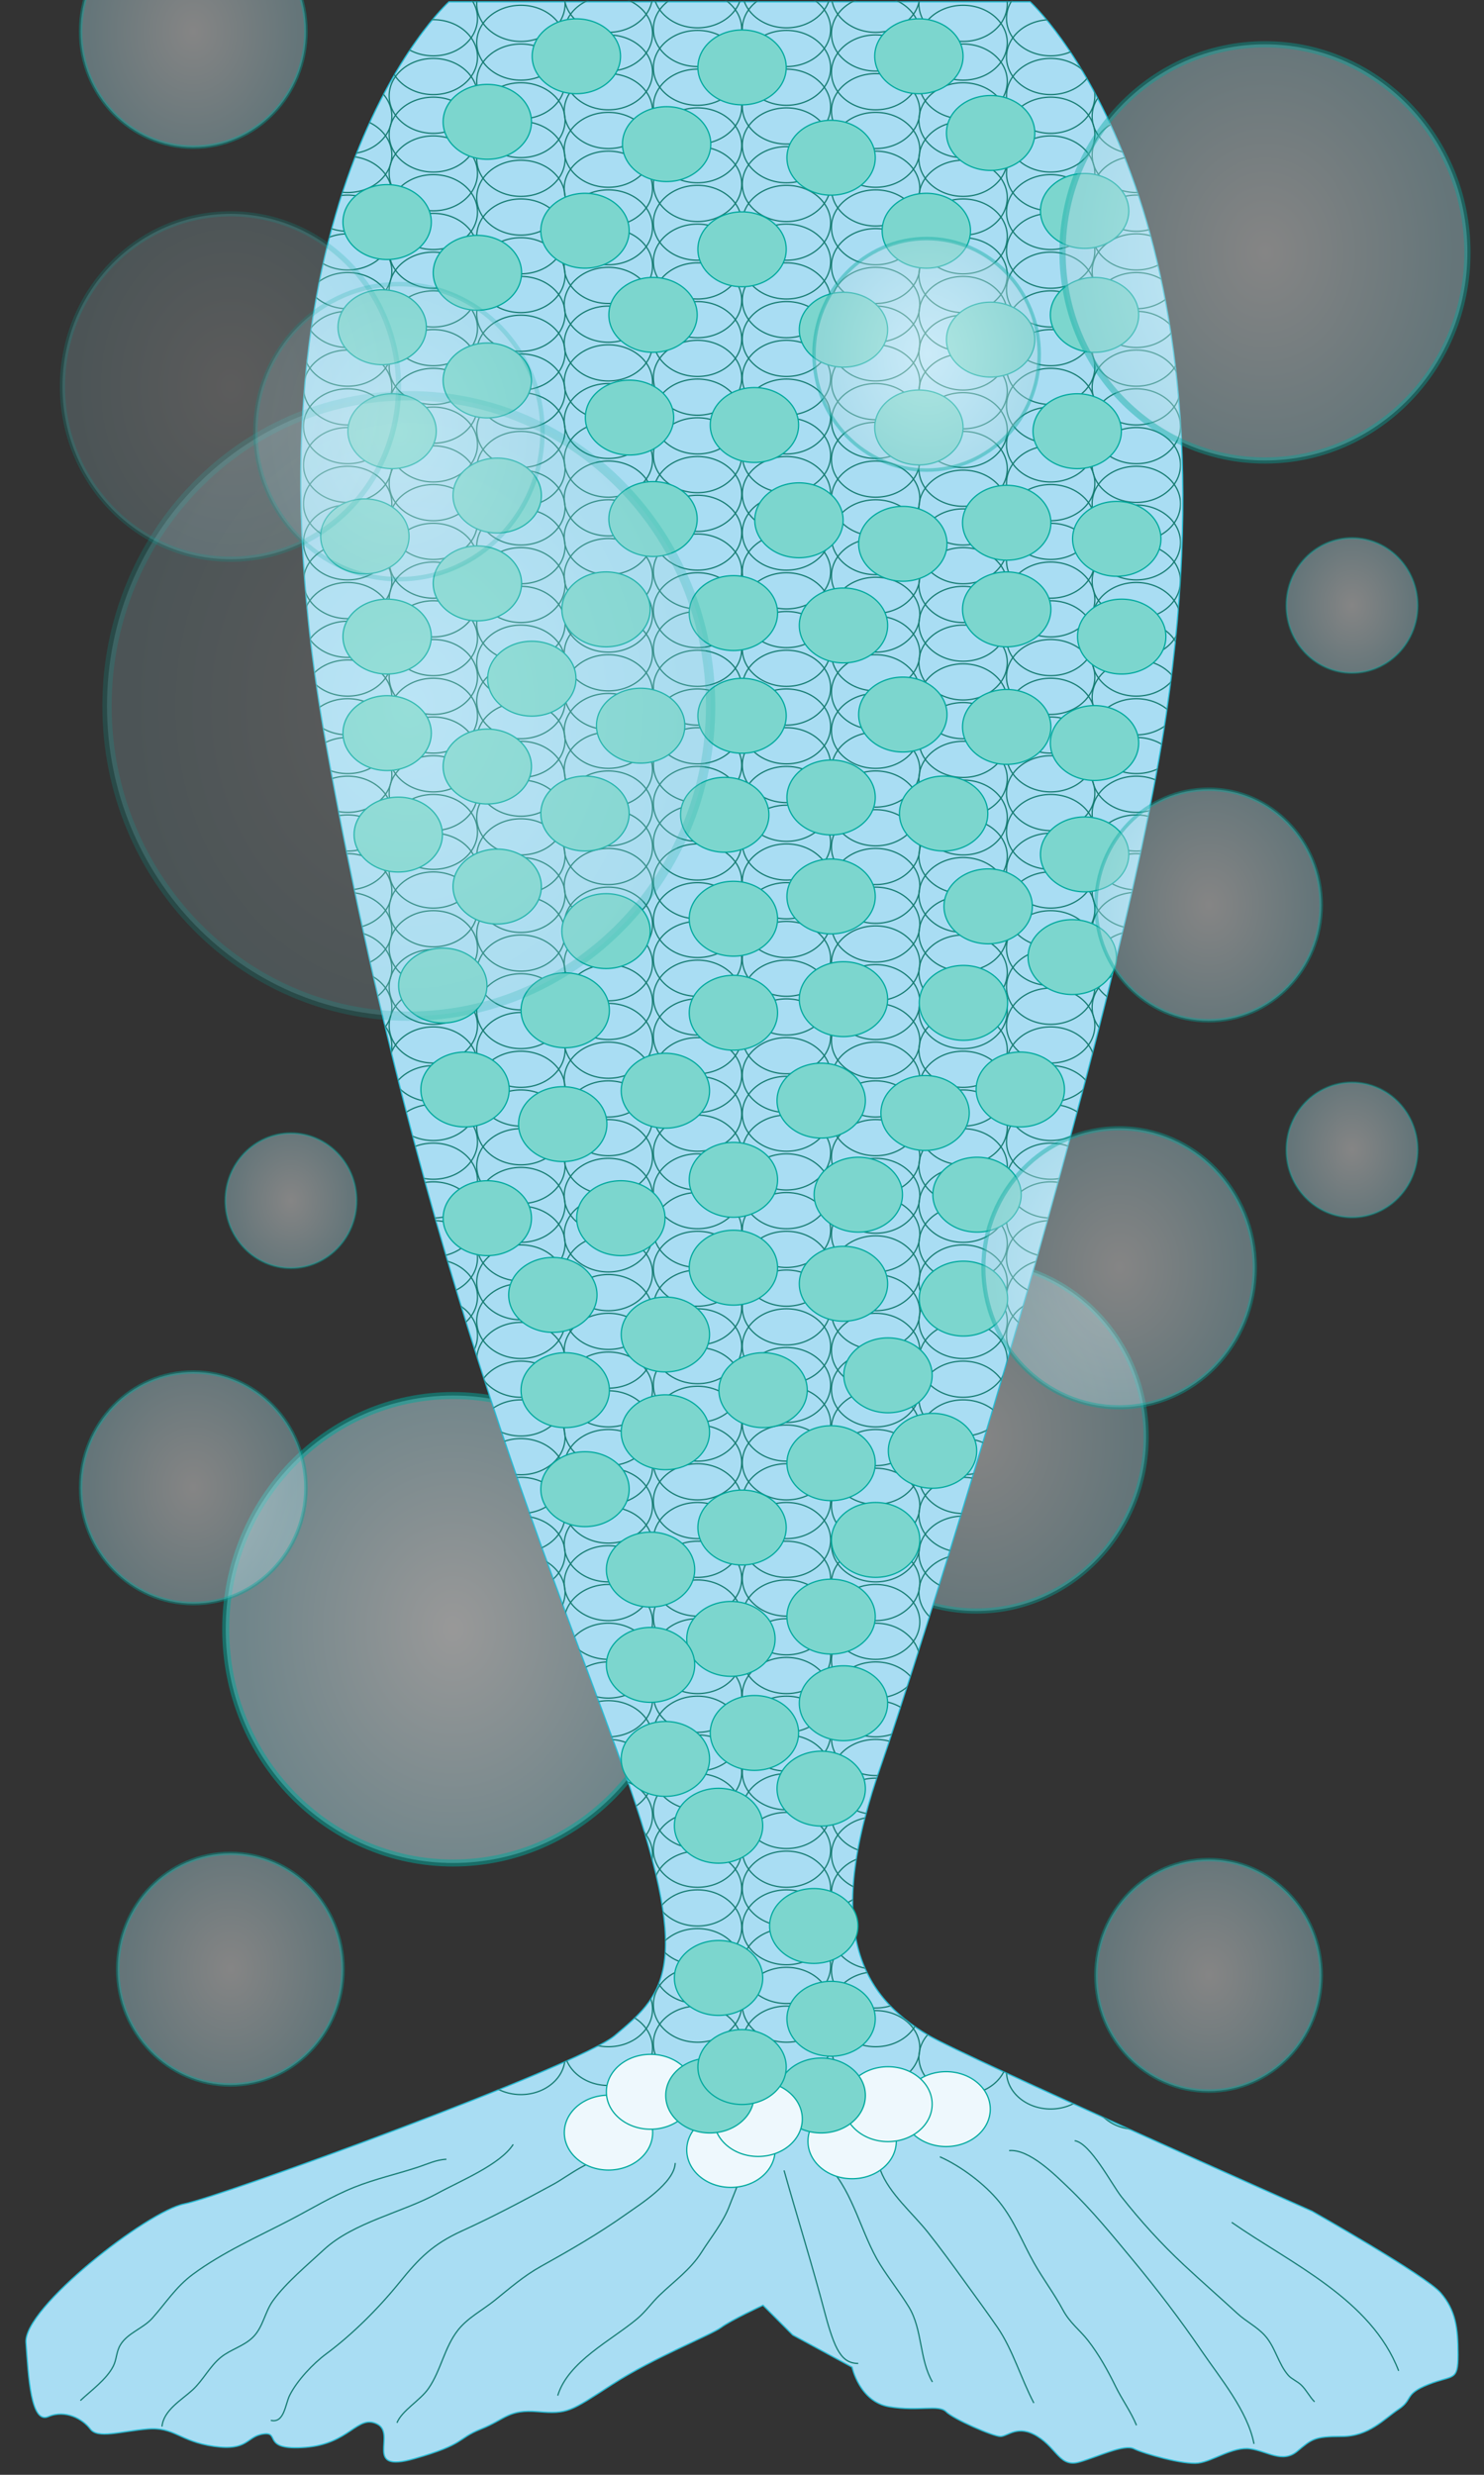 <?xml version="1.0" encoding="utf-8"?>
<!-- Generator: Adobe Illustrator 16.0.0, SVG Export Plug-In . SVG Version: 6.00 Build 0)  -->
<!DOCTYPE svg PUBLIC "-//W3C//DTD SVG 1.1//EN" "http://www.w3.org/Graphics/SVG/1.1/DTD/svg11.dtd">
<svg version="1.1" id="Capa_1" xmlns="http://www.w3.org/2000/svg" xmlns:xlink="http://www.w3.org/1999/xlink" x="0px" y="0px"
	 width="1200px" height="2000px" viewBox="0 0 1200 2000" enable-background="new 0 0 1200 2000" xml:space="preserve">
<rect x="0" y="0" width="1200" height="2000" fill="#333333" stroke="none"/>
<radialGradient id="SVGID_1_" cx="526.084" cy="985.474" r="91.049" gradientTransform="matrix(1.398 0 0 1.694 54.256 -508.749)" gradientUnits="userSpaceOnUse">
	<stop  offset="0" style="stop-color:#FFFFFF"/>
	<stop  offset="1" style="stop-color:#AED8E2"/>
</radialGradient>
<path opacity="0.4" fill="url(#SVGID_1_)" stroke="#00A99D" stroke-width="4.232" stroke-miterlimit="10" d="M926.782,1160.889
	c0-77.893-61.464-141.034-137.292-141.034c-75.82,0-137.294,63.136-137.294,141.03s61.474,141.037,137.294,141.037
	C865.318,1301.922,926.782,1238.783,926.782,1160.889z"/>
<radialGradient id="SVGID_2_" cx="223.352" cy="1077.434" r="121.943" gradientTransform="matrix(1.398 0 0 1.694 54.256 -508.749)" gradientUnits="userSpaceOnUse">
	<stop  offset="0" style="stop-color:#FFFFFF"/>
	<stop  offset="1" style="stop-color:#AED8E2"/>
</radialGradient>
<path opacity="0.5" fill="url(#SVGID_2_)" stroke="#00A99D" stroke-width="5.668" stroke-miterlimit="10" d="M550.279,1316.692
	c0-104.322-82.319-188.888-183.876-188.888c-101.548,0-183.876,84.559-183.876,188.881c0,104.323,82.329,188.893,183.876,188.893
	C467.96,1505.578,550.279,1421.014,550.279,1316.692z"/>
<path fill="#A9DDF3" stroke="#29BBD3" stroke-miterlimit="10" d="M363,1.5c0,0-178,160-100,596s194,695.75,246,845.75
	s26,169.875-12,201.938c-28.841,24.335-318,129.906-348,135.906s-130,83.953-128,111.953s4,65.977,18,59.977s28,1.988,34,9.988
	s24,1.994,46-0.006s26,9.997,54,13.997S199,1969,213,1967s-2,13.621,34,10.811S289,1951,305,1959s-12,40,30,28s34-16,54-24
	s22-16,46-14s26,0,60-22s80-40,88-46s34-18,34-18l24,24l48,26c0,0,6,28,30,32s40-2,46,4s38,20,44,20s14-10,30,0s18,25.324,34,20.662
	S909,1975,917,1979s40,13.047,52,11.523S997,1977,1011,1979s26,12,38,2s14-12,36-12s34-14,46-22s4-12,24-20s24-2,24-24s-2-36-14-50
	s-104-66-104-66s-280.517-124.717-310-142c-58-34-84-90-38-220c19.903-56.248,192.294-592.074,230-847.5c62-420-110-576-110-576H363
	z"/>
<defs>
	<filter id="Adobe_OpacityMaskFilter" filterUnits="userSpaceOnUse" x="244.921" y="-38.543" width="710.157" height="1759.961">
		<feColorMatrix  type="matrix" values="1 0 0 0 0  0 1 0 0 0  0 0 1 0 0  0 0 0 1 0"/>
	</filter>
</defs>
<mask maskUnits="userSpaceOnUse" x="244.921" y="-38.543" width="710.157" height="1759.961" id="SVGID_3_">
	<g filter="url(#Adobe_OpacityMaskFilter)">
		<path fill="#FFFFFF" d="M363,1c0,0-178,160.25-100,596.25s194,695.875,246,845.875s26,169.938-12,202
			c-28.842,24.335-318,129.938-348,135.938s-130,83.969-128,111.969s4,65.984,18,59.984s28,1.992,34,9.992s24,1.996,46-0.004
			s26,9.998,54,13.998S199,1969,213,1967s-2,13.621,34,10.811S289,1951,305,1959s-12,40,30,28s34-16,54-24s22-16,46-14s26,0,60-22
			s80-40,88-46s34-18,34-18l24,24l48,26c0,0,6,28,30,32s40-2,46,4s38,20,44,20s14-10,30,0s18,25.324,34,20.662S909,1975,917,1979
			s40,13.047,52,11.523S997,1977,1011,1979s26,12,38,2s14-12,36-12s34-14,46-22s4-12,24-20s24-2,24-24s-2-36-14-50s-104-66-104-66
			s-280.517-124.717-310-142c-58-34-84-90-38-220c19.903-56.248,192.294-592.324,230-847.75C1005,157.25,833,1,833,1H363z"/>
	</g>
</mask>
<g mask="url(#SVGID_3_)">
	<ellipse fill="none" stroke="#167C72" stroke-miterlimit="10" cx="918.859" cy="1690.65" rx="35.719" ry="30.268"/>
	<ellipse fill="none" stroke="#167C72" stroke-miterlimit="10" cx="849.603" cy="1674.113" rx="35.72" ry="30.268"/>
	<ellipse fill="none" stroke="#167C72" stroke-miterlimit="10" cx="778.787" cy="1662.462" rx="35.72" ry="30.268"/>
	<ellipse fill="none" stroke="#167C72" stroke-miterlimit="10" cx="708.057" cy="1655.109" rx="35.72" ry="30.268"/>
	<ellipse fill="none" stroke="#167C72" stroke-miterlimit="10" cx="635.955" cy="1651.471" rx="35.72" ry="30.268"/>
	<ellipse fill="none" stroke="#167C72" stroke-miterlimit="10" cx="281.141" cy="1690.65" rx="35.72" ry="30.268"/>
	<ellipse fill="none" stroke="#167C72" stroke-miterlimit="10" cx="350.397" cy="1674.113" rx="35.719" ry="30.268"/>
	<ellipse fill="none" stroke="#167C72" stroke-miterlimit="10" cx="421.213" cy="1662.462" rx="35.719" ry="30.268"/>
	<ellipse fill="none" stroke="#167C72" stroke-miterlimit="10" cx="491.943" cy="1655.109" rx="35.719" ry="30.268"/>
	<ellipse fill="none" stroke="#167C72" stroke-miterlimit="10" cx="564.045" cy="1651.47" rx="35.72" ry="30.267"/>
	<ellipse fill="none" stroke="#167C72" stroke-miterlimit="10" cx="708.057" cy="1623.803" rx="35.72" ry="30.268"/>
	<ellipse fill="none" stroke="#167C72" stroke-miterlimit="10" cx="635.955" cy="1620.163" rx="35.72" ry="30.268"/>
	<ellipse fill="none" stroke="#167C72" stroke-miterlimit="10" cx="281.141" cy="1659.342" rx="35.72" ry="30.268"/>
	<ellipse fill="none" stroke="#167C72" stroke-miterlimit="10" cx="491.943" cy="1623.803" rx="35.719" ry="30.268"/>
	<ellipse fill="none" stroke="#167C72" stroke-miterlimit="10" cx="564.045" cy="1620.163" rx="35.72" ry="30.268"/>
	<ellipse fill="none" stroke="#167C72" stroke-miterlimit="10" cx="708.057" cy="1592.495" rx="35.72" ry="30.268"/>
	<ellipse fill="none" stroke="#167C72" stroke-miterlimit="10" cx="635.955" cy="1588.856" rx="35.72" ry="30.268"/>
	<ellipse fill="none" stroke="#167C72" stroke-miterlimit="10" cx="564.045" cy="1588.856" rx="35.72" ry="30.267"/>
	<ellipse fill="none" stroke="#167C72" stroke-miterlimit="10" cx="708.057" cy="1561.189" rx="35.72" ry="30.268"/>
	<ellipse fill="none" stroke="#167C72" stroke-miterlimit="10" cx="635.955" cy="1557.55" rx="35.72" ry="30.268"/>
	<ellipse fill="none" stroke="#167C72" stroke-miterlimit="10" cx="564.045" cy="1557.55" rx="35.72" ry="30.268"/>
	<ellipse fill="none" stroke="#167C72" stroke-miterlimit="10" cx="708.057" cy="1529.884" rx="35.72" ry="30.268"/>
	<ellipse fill="none" stroke="#167C72" stroke-miterlimit="10" cx="635.955" cy="1526.242" rx="35.72" ry="30.268"/>
	<ellipse fill="none" stroke="#167C72" stroke-miterlimit="10" cx="564.045" cy="1526.242" rx="35.72" ry="30.268"/>
	<ellipse fill="none" stroke="#167C72" stroke-miterlimit="10" cx="708.057" cy="1498.576" rx="35.72" ry="30.268"/>
	<ellipse fill="none" stroke="#167C72" stroke-miterlimit="10" cx="635.955" cy="1494.937" rx="35.72" ry="30.268"/>
	<ellipse fill="none" stroke="#167C72" stroke-miterlimit="10" cx="491.943" cy="1498.576" rx="35.719" ry="30.268"/>
	<ellipse fill="none" stroke="#167C72" stroke-miterlimit="10" cx="564.045" cy="1494.937" rx="35.72" ry="30.268"/>
	<ellipse fill="none" stroke="#167C72" stroke-miterlimit="10" cx="708.057" cy="1467.27" rx="35.72" ry="30.268"/>
	<ellipse fill="none" stroke="#167C72" stroke-miterlimit="10" cx="635.955" cy="1463.631" rx="35.72" ry="30.268"/>
	<ellipse fill="none" stroke="#167C72" stroke-miterlimit="10" cx="491.943" cy="1467.27" rx="35.719" ry="30.268"/>
	<ellipse fill="none" stroke="#167C72" stroke-miterlimit="10" cx="564.045" cy="1463.63" rx="35.72" ry="30.267"/>
	<ellipse fill="none" stroke="#167C72" stroke-miterlimit="10" cx="708.057" cy="1435.963" rx="35.72" ry="30.268"/>
	<ellipse fill="none" stroke="#167C72" stroke-miterlimit="10" cx="635.955" cy="1432.323" rx="35.72" ry="30.268"/>
	<ellipse fill="none" stroke="#167C72" stroke-miterlimit="10" cx="491.943" cy="1435.963" rx="35.719" ry="30.268"/>
	<ellipse fill="none" stroke="#167C72" stroke-miterlimit="10" cx="564.045" cy="1432.323" rx="35.72" ry="30.268"/>
	<ellipse fill="none" stroke="#167C72" stroke-miterlimit="10" cx="708.057" cy="1404.657" rx="35.72" ry="30.268"/>
	<ellipse fill="none" stroke="#167C72" stroke-miterlimit="10" cx="635.955" cy="1401.017" rx="35.72" ry="30.268"/>
	<ellipse fill="none" stroke="#167C72" stroke-miterlimit="10" cx="491.943" cy="1404.656" rx="35.719" ry="30.268"/>
	<ellipse fill="none" stroke="#167C72" stroke-miterlimit="10" cx="564.045" cy="1401.017" rx="35.72" ry="30.268"/>
	<ellipse fill="none" stroke="#167C72" stroke-miterlimit="10" cx="708.057" cy="1373.351" rx="35.72" ry="30.268"/>
	<ellipse fill="none" stroke="#167C72" stroke-miterlimit="10" cx="635.955" cy="1369.711" rx="35.72" ry="30.268"/>
	<ellipse fill="none" stroke="#167C72" stroke-miterlimit="10" cx="491.943" cy="1373.351" rx="35.719" ry="30.268"/>
	<ellipse fill="none" stroke="#167C72" stroke-miterlimit="10" cx="564.045" cy="1369.711" rx="35.72" ry="30.268"/>
	<ellipse fill="none" stroke="#167C72" stroke-miterlimit="10" cx="708.057" cy="1342.043" rx="35.72" ry="30.268"/>
	<ellipse fill="none" stroke="#167C72" stroke-miterlimit="10" cx="635.955" cy="1338.404" rx="35.72" ry="30.268"/>
	<ellipse fill="none" stroke="#167C72" stroke-miterlimit="10" cx="491.943" cy="1342.043" rx="35.719" ry="30.268"/>
	<ellipse fill="none" stroke="#167C72" stroke-miterlimit="10" cx="564.045" cy="1338.404" rx="35.72" ry="30.268"/>
	<ellipse fill="none" stroke="#167C72" stroke-miterlimit="10" cx="708.057" cy="1310.737" rx="35.72" ry="30.268"/>
	<ellipse fill="none" stroke="#167C72" stroke-miterlimit="10" cx="635.955" cy="1307.099" rx="35.72" ry="30.268"/>
	<ellipse fill="none" stroke="#167C72" stroke-miterlimit="10" cx="491.943" cy="1310.737" rx="35.719" ry="30.268"/>
	<ellipse fill="none" stroke="#167C72" stroke-miterlimit="10" cx="564.045" cy="1307.098" rx="35.72" ry="30.267"/>
	<ellipse fill="none" stroke="#167C72" stroke-miterlimit="10" cx="778.787" cy="1286.783" rx="35.72" ry="30.268"/>
	<ellipse fill="none" stroke="#167C72" stroke-miterlimit="10" cx="708.057" cy="1279.431" rx="35.72" ry="30.267"/>
	<ellipse fill="none" stroke="#167C72" stroke-miterlimit="10" cx="635.955" cy="1275.791" rx="35.72" ry="30.268"/>
	<ellipse fill="none" stroke="#167C72" stroke-miterlimit="10" cx="421.213" cy="1286.782" rx="35.719" ry="30.268"/>
	<ellipse fill="none" stroke="#167C72" stroke-miterlimit="10" cx="491.943" cy="1279.43" rx="35.719" ry="30.268"/>
	<ellipse fill="none" stroke="#167C72" stroke-miterlimit="10" cx="564.045" cy="1275.791" rx="35.72" ry="30.268"/>
	<ellipse fill="none" stroke="#167C72" stroke-miterlimit="10" cx="778.787" cy="1255.477" rx="35.72" ry="30.268"/>
	<ellipse fill="none" stroke="#167C72" stroke-miterlimit="10" cx="708.057" cy="1248.124" rx="35.72" ry="30.268"/>
	<ellipse fill="none" stroke="#167C72" stroke-miterlimit="10" cx="635.955" cy="1244.484" rx="35.72" ry="30.268"/>
	<ellipse fill="none" stroke="#167C72" stroke-miterlimit="10" cx="421.213" cy="1255.477" rx="35.719" ry="30.268"/>
	<ellipse fill="none" stroke="#167C72" stroke-miterlimit="10" cx="491.943" cy="1248.124" rx="35.719" ry="30.268"/>
	<ellipse fill="none" stroke="#167C72" stroke-miterlimit="10" cx="564.045" cy="1244.484" rx="35.72" ry="30.268"/>
	<ellipse fill="none" stroke="#167C72" stroke-miterlimit="10" cx="778.787" cy="1224.169" rx="35.72" ry="30.268"/>
	<ellipse fill="none" stroke="#167C72" stroke-miterlimit="10" cx="708.057" cy="1216.817" rx="35.72" ry="30.268"/>
	<ellipse fill="none" stroke="#167C72" stroke-miterlimit="10" cx="635.955" cy="1213.178" rx="35.72" ry="30.268"/>
	<ellipse fill="none" stroke="#167C72" stroke-miterlimit="10" cx="421.213" cy="1224.169" rx="35.719" ry="30.268"/>
	<ellipse fill="none" stroke="#167C72" stroke-miterlimit="10" cx="491.943" cy="1216.817" rx="35.719" ry="30.268"/>
	<ellipse fill="none" stroke="#167C72" stroke-miterlimit="10" cx="564.045" cy="1213.178" rx="35.72" ry="30.268"/>
	<ellipse fill="none" stroke="#167C72" stroke-miterlimit="10" cx="778.787" cy="1192.863" rx="35.72" ry="30.268"/>
	<ellipse fill="none" stroke="#167C72" stroke-miterlimit="10" cx="708.057" cy="1185.511" rx="35.72" ry="30.268"/>
	<ellipse fill="none" stroke="#167C72" stroke-miterlimit="10" cx="635.955" cy="1181.872" rx="35.72" ry="30.268"/>
	<ellipse fill="none" stroke="#167C72" stroke-miterlimit="10" cx="421.213" cy="1192.863" rx="35.719" ry="30.268"/>
	<ellipse fill="none" stroke="#167C72" stroke-miterlimit="10" cx="491.943" cy="1185.511" rx="35.719" ry="30.268"/>
	<ellipse fill="none" stroke="#167C72" stroke-miterlimit="10" cx="564.045" cy="1181.872" rx="35.72" ry="30.267"/>
	<ellipse fill="none" stroke="#167C72" stroke-miterlimit="10" cx="778.787" cy="1161.557" rx="35.72" ry="30.268"/>
	<ellipse fill="none" stroke="#167C72" stroke-miterlimit="10" cx="708.057" cy="1154.205" rx="35.72" ry="30.268"/>
	<ellipse fill="none" stroke="#167C72" stroke-miterlimit="10" cx="635.955" cy="1150.565" rx="35.72" ry="30.268"/>
	<ellipse fill="none" stroke="#167C72" stroke-miterlimit="10" cx="421.213" cy="1161.557" rx="35.719" ry="30.268"/>
	<ellipse fill="none" stroke="#167C72" stroke-miterlimit="10" cx="491.943" cy="1154.204" rx="35.719" ry="30.268"/>
	<ellipse fill="none" stroke="#167C72" stroke-miterlimit="10" cx="564.045" cy="1150.565" rx="35.72" ry="30.268"/>
	<ellipse fill="none" stroke="#167C72" stroke-miterlimit="10" cx="778.787" cy="1130.25" rx="35.72" ry="30.268"/>
	<ellipse fill="none" stroke="#167C72" stroke-miterlimit="10" cx="708.057" cy="1122.897" rx="35.72" ry="30.267"/>
	<ellipse fill="none" stroke="#167C72" stroke-miterlimit="10" cx="635.955" cy="1119.258" rx="35.72" ry="30.268"/>
	<ellipse fill="none" stroke="#167C72" stroke-miterlimit="10" cx="421.213" cy="1130.25" rx="35.719" ry="30.268"/>
	<ellipse fill="none" stroke="#167C72" stroke-miterlimit="10" cx="491.943" cy="1122.897" rx="35.719" ry="30.267"/>
	<ellipse fill="none" stroke="#167C72" stroke-miterlimit="10" cx="564.045" cy="1119.258" rx="35.72" ry="30.268"/>
	<ellipse fill="none" stroke="#167C72" stroke-miterlimit="10" cx="778.787" cy="1098.943" rx="35.72" ry="30.268"/>
	<ellipse fill="none" stroke="#167C72" stroke-miterlimit="10" cx="708.057" cy="1091.591" rx="35.72" ry="30.268"/>
	<ellipse fill="none" stroke="#167C72" stroke-miterlimit="10" cx="635.955" cy="1087.952" rx="35.72" ry="30.268"/>
	<ellipse fill="none" stroke="#167C72" stroke-miterlimit="10" cx="421.213" cy="1098.943" rx="35.719" ry="30.268"/>
	<ellipse fill="none" stroke="#167C72" stroke-miterlimit="10" cx="491.943" cy="1091.591" rx="35.719" ry="30.268"/>
	<ellipse fill="none" stroke="#167C72" stroke-miterlimit="10" cx="564.045" cy="1087.952" rx="35.72" ry="30.268"/>
	<ellipse fill="none" stroke="#167C72" stroke-miterlimit="10" cx="849.603" cy="1079.289" rx="35.72" ry="30.268"/>
	<ellipse fill="none" stroke="#167C72" stroke-miterlimit="10" cx="778.787" cy="1067.637" rx="35.72" ry="30.268"/>
	<ellipse fill="none" stroke="#167C72" stroke-miterlimit="10" cx="708.057" cy="1060.285" rx="35.72" ry="30.268"/>
	<ellipse fill="none" stroke="#167C72" stroke-miterlimit="10" cx="635.955" cy="1056.646" rx="35.72" ry="30.27"/>
	<ellipse fill="none" stroke="#167C72" stroke-miterlimit="10" cx="350.397" cy="1079.289" rx="35.719" ry="30.268"/>
	<ellipse fill="none" stroke="#167C72" stroke-miterlimit="10" cx="421.213" cy="1067.637" rx="35.719" ry="30.268"/>
	<ellipse fill="none" stroke="#167C72" stroke-miterlimit="10" cx="491.943" cy="1060.285" rx="35.719" ry="30.268"/>
	<ellipse fill="none" stroke="#167C72" stroke-miterlimit="10" cx="564.045" cy="1056.646" rx="35.72" ry="30.269"/>
	<ellipse fill="none" stroke="#167C72" stroke-miterlimit="10" cx="849.603" cy="1047.982" rx="35.72" ry="30.269"/>
	<ellipse fill="none" stroke="#167C72" stroke-miterlimit="10" cx="778.787" cy="1036.331" rx="35.72" ry="30.269"/>
	<ellipse fill="none" stroke="#167C72" stroke-miterlimit="10" cx="708.057" cy="1028.978" rx="35.72" ry="30.267"/>
	<ellipse fill="none" stroke="#167C72" stroke-miterlimit="10" cx="635.955" cy="1025.339" rx="35.72" ry="30.268"/>
	<ellipse fill="none" stroke="#167C72" stroke-miterlimit="10" cx="350.397" cy="1047.981" rx="35.719" ry="30.268"/>
	<ellipse fill="none" stroke="#167C72" stroke-miterlimit="10" cx="421.213" cy="1036.33" rx="35.719" ry="30.268"/>
	<ellipse fill="none" stroke="#167C72" stroke-miterlimit="10" cx="491.943" cy="1028.978" rx="35.719" ry="30.267"/>
	<ellipse fill="none" stroke="#167C72" stroke-miterlimit="10" cx="564.045" cy="1025.339" rx="35.72" ry="30.268"/>
	<ellipse fill="none" stroke="#167C72" stroke-miterlimit="10" cx="849.603" cy="1016.676" rx="35.72" ry="30.268"/>
	<ellipse fill="none" stroke="#167C72" stroke-miterlimit="10" cx="778.787" cy="1005.023" rx="35.72" ry="30.267"/>
	<ellipse fill="none" stroke="#167C72" stroke-miterlimit="10" cx="708.057" cy="997.672" rx="35.72" ry="30.268"/>
	<ellipse fill="none" stroke="#167C72" stroke-miterlimit="10" cx="635.955" cy="994.032" rx="35.72" ry="30.268"/>
	<ellipse fill="none" stroke="#167C72" stroke-miterlimit="10" cx="350.397" cy="1016.676" rx="35.719" ry="30.268"/>
	<ellipse fill="none" stroke="#167C72" stroke-miterlimit="10" cx="421.213" cy="1005.023" rx="35.719" ry="30.267"/>
	<ellipse fill="none" stroke="#167C72" stroke-miterlimit="10" cx="491.943" cy="997.672" rx="35.719" ry="30.268"/>
	<ellipse fill="none" stroke="#167C72" stroke-miterlimit="10" cx="564.045" cy="994.032" rx="35.72" ry="30.268"/>
	<ellipse fill="none" stroke="#167C72" stroke-miterlimit="10" cx="849.603" cy="985.37" rx="35.72" ry="30.268"/>
	<ellipse fill="none" stroke="#167C72" stroke-miterlimit="10" cx="778.787" cy="973.718" rx="35.72" ry="30.268"/>
	<ellipse fill="none" stroke="#167C72" stroke-miterlimit="10" cx="708.057" cy="966.366" rx="35.72" ry="30.268"/>
	<ellipse fill="none" stroke="#167C72" stroke-miterlimit="10" cx="635.955" cy="962.726" rx="35.72" ry="30.268"/>
	<ellipse fill="none" stroke="#167C72" stroke-miterlimit="10" cx="350.397" cy="985.37" rx="35.719" ry="30.268"/>
	<ellipse fill="none" stroke="#167C72" stroke-miterlimit="10" cx="421.213" cy="973.718" rx="35.719" ry="30.268"/>
	<ellipse fill="none" stroke="#167C72" stroke-miterlimit="10" cx="491.943" cy="966.366" rx="35.719" ry="30.268"/>
	<ellipse fill="none" stroke="#167C72" stroke-miterlimit="10" cx="564.045" cy="962.726" rx="35.72" ry="30.268"/>
	<ellipse fill="none" stroke="#167C72" stroke-miterlimit="10" cx="849.603" cy="954.063" rx="35.72" ry="30.268"/>
	<ellipse fill="none" stroke="#167C72" stroke-miterlimit="10" cx="778.787" cy="942.411" rx="35.72" ry="30.268"/>
	<ellipse fill="none" stroke="#167C72" stroke-miterlimit="10" cx="708.057" cy="935.059" rx="35.72" ry="30.268"/>
	<ellipse fill="none" stroke="#167C72" stroke-miterlimit="10" cx="635.955" cy="931.419" rx="35.72" ry="30.268"/>
	<ellipse fill="none" stroke="#167C72" stroke-miterlimit="10" cx="350.397" cy="954.063" rx="35.719" ry="30.268"/>
	<ellipse fill="none" stroke="#167C72" stroke-miterlimit="10" cx="421.213" cy="942.411" rx="35.719" ry="30.268"/>
	<ellipse fill="none" stroke="#167C72" stroke-miterlimit="10" cx="491.943" cy="935.059" rx="35.719" ry="30.268"/>
	<ellipse fill="none" stroke="#167C72" stroke-miterlimit="10" cx="564.045" cy="931.419" rx="35.72" ry="30.268"/>
	<ellipse fill="none" stroke="#167C72" stroke-miterlimit="10" cx="849.603" cy="922.756" rx="35.72" ry="30.268"/>
	<ellipse fill="none" stroke="#167C72" stroke-miterlimit="10" cx="778.787" cy="911.105" rx="35.72" ry="30.268"/>
	<ellipse fill="none" stroke="#167C72" stroke-miterlimit="10" cx="708.057" cy="903.752" rx="35.72" ry="30.268"/>
	<ellipse fill="none" stroke="#167C72" stroke-miterlimit="10" cx="635.955" cy="900.113" rx="35.72" ry="30.268"/>
	<ellipse fill="none" stroke="#167C72" stroke-miterlimit="10" cx="350.397" cy="922.756" rx="35.719" ry="30.268"/>
	<ellipse fill="none" stroke="#167C72" stroke-miterlimit="10" cx="421.213" cy="911.105" rx="35.719" ry="30.268"/>
	<ellipse fill="none" stroke="#167C72" stroke-miterlimit="10" cx="491.943" cy="903.752" rx="35.719" ry="30.268"/>
	<ellipse fill="none" stroke="#167C72" stroke-miterlimit="10" cx="564.045" cy="900.113" rx="35.72" ry="30.268"/>
	<ellipse fill="none" stroke="#167C72" stroke-miterlimit="10" cx="849.603" cy="891.45" rx="35.72" ry="30.268"/>
	<ellipse fill="none" stroke="#167C72" stroke-miterlimit="10" cx="778.787" cy="879.798" rx="35.72" ry="30.268"/>
	<ellipse fill="none" stroke="#167C72" stroke-miterlimit="10" cx="708.057" cy="872.446" rx="35.72" ry="30.268"/>
	<ellipse fill="none" stroke="#167C72" stroke-miterlimit="10" cx="635.955" cy="868.807" rx="35.72" ry="30.268"/>
	<ellipse fill="none" stroke="#167C72" stroke-miterlimit="10" cx="350.397" cy="891.45" rx="35.719" ry="30.268"/>
	<ellipse fill="none" stroke="#167C72" stroke-miterlimit="10" cx="421.213" cy="879.798" rx="35.719" ry="30.268"/>
	<ellipse fill="none" stroke="#167C72" stroke-miterlimit="10" cx="491.943" cy="872.446" rx="35.719" ry="30.268"/>
	<ellipse fill="none" stroke="#167C72" stroke-miterlimit="10" cx="564.045" cy="868.807" rx="35.72" ry="30.268"/>
	<ellipse fill="none" stroke="#167C72" stroke-miterlimit="10" cx="849.603" cy="860.144" rx="35.72" ry="30.268"/>
	<ellipse fill="none" stroke="#167C72" stroke-miterlimit="10" cx="778.787" cy="848.492" rx="35.72" ry="30.268"/>
	<ellipse fill="none" stroke="#167C72" stroke-miterlimit="10" cx="708.057" cy="841.14" rx="35.72" ry="30.268"/>
	<ellipse fill="none" stroke="#167C72" stroke-miterlimit="10" cx="635.955" cy="837.5" rx="35.72" ry="30.267"/>
	<ellipse fill="none" stroke="#167C72" stroke-miterlimit="10" cx="350.397" cy="860.144" rx="35.719" ry="30.268"/>
	<ellipse fill="none" stroke="#167C72" stroke-miterlimit="10" cx="421.213" cy="848.492" rx="35.719" ry="30.268"/>
	<ellipse fill="none" stroke="#167C72" stroke-miterlimit="10" cx="491.943" cy="841.14" rx="35.719" ry="30.268"/>
	<ellipse fill="none" stroke="#167C72" stroke-miterlimit="10" cx="564.045" cy="837.5" rx="35.72" ry="30.267"/>
	<ellipse fill="none" stroke="#167C72" stroke-miterlimit="10" cx="849.603" cy="828.837" rx="35.72" ry="30.268"/>
	<ellipse fill="none" stroke="#167C72" stroke-miterlimit="10" cx="778.787" cy="817.185" rx="35.72" ry="30.268"/>
	<ellipse fill="none" stroke="#167C72" stroke-miterlimit="10" cx="708.057" cy="809.833" rx="35.72" ry="30.268"/>
	<ellipse fill="none" stroke="#167C72" stroke-miterlimit="10" cx="635.955" cy="806.194" rx="35.72" ry="30.268"/>
	<ellipse fill="none" stroke="#167C72" stroke-miterlimit="10" cx="281.141" cy="845.373" rx="35.72" ry="30.268"/>
	<ellipse fill="none" stroke="#167C72" stroke-miterlimit="10" cx="350.397" cy="828.837" rx="35.719" ry="30.268"/>
	<ellipse fill="none" stroke="#167C72" stroke-miterlimit="10" cx="421.213" cy="817.185" rx="35.719" ry="30.268"/>
	<ellipse fill="none" stroke="#167C72" stroke-miterlimit="10" cx="491.943" cy="809.833" rx="35.719" ry="30.268"/>
	<ellipse fill="none" stroke="#167C72" stroke-miterlimit="10" cx="564.045" cy="806.194" rx="35.72" ry="30.268"/>
	<ellipse fill="none" stroke="#167C72" stroke-miterlimit="10" cx="918.859" cy="814.067" rx="35.719" ry="30.268"/>
	<ellipse fill="none" stroke="#167C72" stroke-miterlimit="10" cx="849.603" cy="797.53" rx="35.72" ry="30.268"/>
	<ellipse fill="none" stroke="#167C72" stroke-miterlimit="10" cx="778.787" cy="785.879" rx="35.72" ry="30.268"/>
	<ellipse fill="none" stroke="#167C72" stroke-miterlimit="10" cx="708.057" cy="778.526" rx="35.72" ry="30.268"/>
	<ellipse fill="none" stroke="#167C72" stroke-miterlimit="10" cx="635.955" cy="774.887" rx="35.72" ry="30.268"/>
	<ellipse fill="none" stroke="#167C72" stroke-miterlimit="10" cx="281.141" cy="814.067" rx="35.72" ry="30.268"/>
	<ellipse fill="none" stroke="#167C72" stroke-miterlimit="10" cx="350.397" cy="797.53" rx="35.719" ry="30.268"/>
	<ellipse fill="none" stroke="#167C72" stroke-miterlimit="10" cx="421.213" cy="785.879" rx="35.719" ry="30.268"/>
	<ellipse fill="none" stroke="#167C72" stroke-miterlimit="10" cx="491.943" cy="778.526" rx="35.719" ry="30.268"/>
	<ellipse fill="none" stroke="#167C72" stroke-miterlimit="10" cx="564.045" cy="774.887" rx="35.72" ry="30.268"/>
	<ellipse fill="none" stroke="#167C72" stroke-miterlimit="10" cx="918.859" cy="782.76" rx="35.719" ry="30.268"/>
	<ellipse fill="none" stroke="#167C72" stroke-miterlimit="10" cx="849.603" cy="766.224" rx="35.72" ry="30.268"/>
	<ellipse fill="none" stroke="#167C72" stroke-miterlimit="10" cx="778.787" cy="754.572" rx="35.72" ry="30.268"/>
	<ellipse fill="none" stroke="#167C72" stroke-miterlimit="10" cx="708.057" cy="747.22" rx="35.72" ry="30.268"/>
	<ellipse fill="none" stroke="#167C72" stroke-miterlimit="10" cx="635.955" cy="743.581" rx="35.72" ry="30.268"/>
	<ellipse fill="none" stroke="#167C72" stroke-miterlimit="10" cx="281.141" cy="782.76" rx="35.72" ry="30.268"/>
	<ellipse fill="none" stroke="#167C72" stroke-miterlimit="10" cx="350.397" cy="766.224" rx="35.719" ry="30.268"/>
	<ellipse fill="none" stroke="#167C72" stroke-miterlimit="10" cx="421.213" cy="754.572" rx="35.719" ry="30.268"/>
	<ellipse fill="none" stroke="#167C72" stroke-miterlimit="10" cx="491.943" cy="747.22" rx="35.719" ry="30.268"/>
	<ellipse fill="none" stroke="#167C72" stroke-miterlimit="10" cx="564.045" cy="743.581" rx="35.72" ry="30.268"/>
	<ellipse fill="none" stroke="#167C72" stroke-miterlimit="10" cx="918.859" cy="751.454" rx="35.719" ry="30.268"/>
	<ellipse fill="none" stroke="#167C72" stroke-miterlimit="10" cx="849.603" cy="734.917" rx="35.72" ry="30.268"/>
	<ellipse fill="none" stroke="#167C72" stroke-miterlimit="10" cx="778.787" cy="723.266" rx="35.72" ry="30.268"/>
	<ellipse fill="none" stroke="#167C72" stroke-miterlimit="10" cx="708.057" cy="715.913" rx="35.72" ry="30.268"/>
	<ellipse fill="none" stroke="#167C72" stroke-miterlimit="10" cx="635.955" cy="712.274" rx="35.72" ry="30.268"/>
	<ellipse fill="none" stroke="#167C72" stroke-miterlimit="10" cx="281.141" cy="751.454" rx="35.72" ry="30.268"/>
	<ellipse fill="none" stroke="#167C72" stroke-miterlimit="10" cx="350.397" cy="734.917" rx="35.719" ry="30.268"/>
	<ellipse fill="none" stroke="#167C72" stroke-miterlimit="10" cx="421.213" cy="723.266" rx="35.719" ry="30.268"/>
	<ellipse fill="none" stroke="#167C72" stroke-miterlimit="10" cx="491.943" cy="715.913" rx="35.719" ry="30.268"/>
	<ellipse fill="none" stroke="#167C72" stroke-miterlimit="10" cx="564.045" cy="712.274" rx="35.72" ry="30.268"/>
	<ellipse fill="none" stroke="#167C72" stroke-miterlimit="10" cx="918.859" cy="720.147" rx="35.719" ry="30.268"/>
	<ellipse fill="none" stroke="#167C72" stroke-miterlimit="10" cx="849.603" cy="703.611" rx="35.72" ry="30.268"/>
	<ellipse fill="none" stroke="#167C72" stroke-miterlimit="10" cx="778.787" cy="691.959" rx="35.72" ry="30.268"/>
	<ellipse fill="none" stroke="#167C72" stroke-miterlimit="10" cx="708.057" cy="684.607" rx="35.72" ry="30.268"/>
	<ellipse fill="none" stroke="#167C72" stroke-miterlimit="10" cx="635.955" cy="680.968" rx="35.72" ry="30.268"/>
	<ellipse fill="none" stroke="#167C72" stroke-miterlimit="10" cx="281.141" cy="720.147" rx="35.72" ry="30.268"/>
	<ellipse fill="none" stroke="#167C72" stroke-miterlimit="10" cx="350.397" cy="703.611" rx="35.719" ry="30.268"/>
	<ellipse fill="none" stroke="#167C72" stroke-miterlimit="10" cx="421.213" cy="691.959" rx="35.719" ry="30.268"/>
	<ellipse fill="none" stroke="#167C72" stroke-miterlimit="10" cx="491.943" cy="684.607" rx="35.719" ry="30.268"/>
	<ellipse fill="none" stroke="#167C72" stroke-miterlimit="10" cx="564.045" cy="680.968" rx="35.72" ry="30.268"/>
	<ellipse fill="none" stroke="#167C72" stroke-miterlimit="10" cx="918.859" cy="688.841" rx="35.719" ry="30.268"/>
	<ellipse fill="none" stroke="#167C72" stroke-miterlimit="10" cx="849.603" cy="672.304" rx="35.72" ry="30.268"/>
	<ellipse fill="none" stroke="#167C72" stroke-miterlimit="10" cx="778.787" cy="660.652" rx="35.72" ry="30.268"/>
	<ellipse fill="none" stroke="#167C72" stroke-miterlimit="10" cx="708.057" cy="653.3" rx="35.72" ry="30.268"/>
	<ellipse fill="none" stroke="#167C72" stroke-miterlimit="10" cx="635.955" cy="649.662" rx="35.72" ry="30.268"/>
	<ellipse fill="none" stroke="#167C72" stroke-miterlimit="10" cx="281.141" cy="688.841" rx="35.72" ry="30.268"/>
	<ellipse fill="none" stroke="#167C72" stroke-miterlimit="10" cx="350.397" cy="672.304" rx="35.719" ry="30.268"/>
	<ellipse fill="none" stroke="#167C72" stroke-miterlimit="10" cx="421.213" cy="660.652" rx="35.719" ry="30.268"/>
	<ellipse fill="none" stroke="#167C72" stroke-miterlimit="10" cx="491.943" cy="653.3" rx="35.719" ry="30.268"/>
	<ellipse fill="none" stroke="#167C72" stroke-miterlimit="10" cx="564.045" cy="649.662" rx="35.72" ry="30.268"/>
	<ellipse fill="none" stroke="#167C72" stroke-miterlimit="10" cx="918.859" cy="657.534" rx="35.719" ry="30.268"/>
	<ellipse fill="none" stroke="#167C72" stroke-miterlimit="10" cx="849.603" cy="640.998" rx="35.72" ry="30.268"/>
	<ellipse fill="none" stroke="#167C72" stroke-miterlimit="10" cx="778.787" cy="629.347" rx="35.72" ry="30.268"/>
	<ellipse fill="none" stroke="#167C72" stroke-miterlimit="10" cx="708.057" cy="621.994" rx="35.72" ry="30.268"/>
	<ellipse fill="none" stroke="#167C72" stroke-miterlimit="10" cx="635.955" cy="618.354" rx="35.72" ry="30.268"/>
	<ellipse fill="none" stroke="#167C72" stroke-miterlimit="10" cx="281.141" cy="657.534" rx="35.72" ry="30.268"/>
	<ellipse fill="none" stroke="#167C72" stroke-miterlimit="10" cx="350.397" cy="640.998" rx="35.719" ry="30.268"/>
	<ellipse fill="none" stroke="#167C72" stroke-miterlimit="10" cx="421.213" cy="629.347" rx="35.719" ry="30.268"/>
	<ellipse fill="none" stroke="#167C72" stroke-miterlimit="10" cx="491.943" cy="621.994" rx="35.719" ry="30.268"/>
	<ellipse fill="none" stroke="#167C72" stroke-miterlimit="10" cx="564.045" cy="618.354" rx="35.72" ry="30.268"/>
	<ellipse fill="none" stroke="#167C72" stroke-miterlimit="10" cx="918.859" cy="626.228" rx="35.719" ry="30.268"/>
	<ellipse fill="none" stroke="#167C72" stroke-miterlimit="10" cx="849.603" cy="609.691" rx="35.72" ry="30.268"/>
	<ellipse fill="none" stroke="#167C72" stroke-miterlimit="10" cx="778.787" cy="598.04" rx="35.72" ry="30.268"/>
	<ellipse fill="none" stroke="#167C72" stroke-miterlimit="10" cx="708.057" cy="590.687" rx="35.72" ry="30.268"/>
	<ellipse fill="none" stroke="#167C72" stroke-miterlimit="10" cx="635.955" cy="587.048" rx="35.72" ry="30.268"/>
	<ellipse fill="none" stroke="#167C72" stroke-miterlimit="10" cx="281.141" cy="626.228" rx="35.72" ry="30.268"/>
	<ellipse fill="none" stroke="#167C72" stroke-miterlimit="10" cx="350.397" cy="609.691" rx="35.719" ry="30.268"/>
	<ellipse fill="none" stroke="#167C72" stroke-miterlimit="10" cx="421.213" cy="598.04" rx="35.719" ry="30.268"/>
	<ellipse fill="none" stroke="#167C72" stroke-miterlimit="10" cx="491.943" cy="590.687" rx="35.719" ry="30.268"/>
	<ellipse fill="none" stroke="#167C72" stroke-miterlimit="10" cx="564.045" cy="587.048" rx="35.72" ry="30.268"/>
	<ellipse fill="none" stroke="#167C72" stroke-miterlimit="10" cx="918.859" cy="594.921" rx="35.719" ry="30.268"/>
	<ellipse fill="none" stroke="#167C72" stroke-miterlimit="10" cx="849.603" cy="578.385" rx="35.72" ry="30.268"/>
	<ellipse fill="none" stroke="#167C72" stroke-miterlimit="10" cx="778.787" cy="566.733" rx="35.72" ry="30.268"/>
	<ellipse fill="none" stroke="#167C72" stroke-miterlimit="10" cx="708.057" cy="559.381" rx="35.72" ry="30.267"/>
	<ellipse fill="none" stroke="#167C72" stroke-miterlimit="10" cx="635.955" cy="555.741" rx="35.72" ry="30.268"/>
	<ellipse fill="none" stroke="#167C72" stroke-miterlimit="10" cx="281.141" cy="594.921" rx="35.72" ry="30.268"/>
	<ellipse fill="none" stroke="#167C72" stroke-miterlimit="10" cx="350.397" cy="578.385" rx="35.719" ry="30.268"/>
	<ellipse fill="none" stroke="#167C72" stroke-miterlimit="10" cx="421.213" cy="566.733" rx="35.719" ry="30.268"/>
	<ellipse fill="none" stroke="#167C72" stroke-miterlimit="10" cx="491.943" cy="559.381" rx="35.719" ry="30.267"/>
	<ellipse fill="none" stroke="#167C72" stroke-miterlimit="10" cx="564.045" cy="555.741" rx="35.72" ry="30.268"/>
	<ellipse fill="none" stroke="#167C72" stroke-miterlimit="10" cx="918.859" cy="563.615" rx="35.719" ry="30.268"/>
	<ellipse fill="none" stroke="#167C72" stroke-miterlimit="10" cx="849.603" cy="547.078" rx="35.72" ry="30.268"/>
	<ellipse fill="none" stroke="#167C72" stroke-miterlimit="10" cx="778.787" cy="535.426" rx="35.72" ry="30.268"/>
	<ellipse fill="none" stroke="#167C72" stroke-miterlimit="10" cx="708.057" cy="528.074" rx="35.72" ry="30.268"/>
	<ellipse fill="none" stroke="#167C72" stroke-miterlimit="10" cx="635.955" cy="524.436" rx="35.72" ry="30.268"/>
	<ellipse fill="none" stroke="#167C72" stroke-miterlimit="10" cx="281.141" cy="563.615" rx="35.72" ry="30.268"/>
	<ellipse fill="none" stroke="#167C72" stroke-miterlimit="10" cx="350.397" cy="547.078" rx="35.719" ry="30.268"/>
	<ellipse fill="none" stroke="#167C72" stroke-miterlimit="10" cx="421.213" cy="535.426" rx="35.719" ry="30.268"/>
	<ellipse fill="none" stroke="#167C72" stroke-miterlimit="10" cx="491.943" cy="528.074" rx="35.719" ry="30.268"/>
	<ellipse fill="none" stroke="#167C72" stroke-miterlimit="10" cx="564.045" cy="524.436" rx="35.72" ry="30.268"/>
	<ellipse fill="none" stroke="#167C72" stroke-miterlimit="10" cx="918.859" cy="532.308" rx="35.719" ry="30.268"/>
	<ellipse fill="none" stroke="#167C72" stroke-miterlimit="10" cx="849.603" cy="515.772" rx="35.72" ry="30.268"/>
	<ellipse fill="none" stroke="#167C72" stroke-miterlimit="10" cx="778.787" cy="504.12" rx="35.72" ry="30.268"/>
	<ellipse fill="none" stroke="#167C72" stroke-miterlimit="10" cx="708.057" cy="496.768" rx="35.72" ry="30.268"/>
	<ellipse fill="none" stroke="#167C72" stroke-miterlimit="10" cx="635.955" cy="493.128" rx="35.72" ry="30.268"/>
	<ellipse fill="none" stroke="#167C72" stroke-miterlimit="10" cx="281.141" cy="532.308" rx="35.72" ry="30.268"/>
	<ellipse fill="none" stroke="#167C72" stroke-miterlimit="10" cx="350.397" cy="515.772" rx="35.719" ry="30.268"/>
	<ellipse fill="none" stroke="#167C72" stroke-miterlimit="10" cx="421.213" cy="504.12" rx="35.719" ry="30.268"/>
	<ellipse fill="none" stroke="#167C72" stroke-miterlimit="10" cx="491.943" cy="496.768" rx="35.719" ry="30.268"/>
	<ellipse fill="none" stroke="#167C72" stroke-miterlimit="10" cx="564.045" cy="493.128" rx="35.72" ry="30.268"/>
	<ellipse fill="none" stroke="#167C72" stroke-miterlimit="10" cx="918.859" cy="501.002" rx="35.719" ry="30.268"/>
	<ellipse fill="none" stroke="#167C72" stroke-miterlimit="10" cx="849.603" cy="484.465" rx="35.72" ry="30.268"/>
	<ellipse fill="none" stroke="#167C72" stroke-miterlimit="10" cx="778.787" cy="472.813" rx="35.72" ry="30.267"/>
	<ellipse fill="none" stroke="#167C72" stroke-miterlimit="10" cx="708.057" cy="465.461" rx="35.72" ry="30.268"/>
	<ellipse fill="none" stroke="#167C72" stroke-miterlimit="10" cx="635.955" cy="461.822" rx="35.72" ry="30.268"/>
	<ellipse fill="none" stroke="#167C72" stroke-miterlimit="10" cx="281.141" cy="501.002" rx="35.72" ry="30.268"/>
	<ellipse fill="none" stroke="#167C72" stroke-miterlimit="10" cx="350.397" cy="484.465" rx="35.719" ry="30.268"/>
	<ellipse fill="none" stroke="#167C72" stroke-miterlimit="10" cx="421.213" cy="472.813" rx="35.719" ry="30.267"/>
	<ellipse fill="none" stroke="#167C72" stroke-miterlimit="10" cx="491.943" cy="465.461" rx="35.719" ry="30.268"/>
	<ellipse fill="none" stroke="#167C72" stroke-miterlimit="10" cx="564.045" cy="461.822" rx="35.72" ry="30.268"/>
	<ellipse fill="none" stroke="#167C72" stroke-miterlimit="10" cx="918.859" cy="469.696" rx="35.719" ry="30.268"/>
	<ellipse fill="none" stroke="#167C72" stroke-miterlimit="10" cx="849.603" cy="453.159" rx="35.72" ry="30.268"/>
	<ellipse fill="none" stroke="#167C72" stroke-miterlimit="10" cx="778.787" cy="441.507" rx="35.72" ry="30.268"/>
	<ellipse fill="none" stroke="#167C72" stroke-miterlimit="10" cx="708.057" cy="434.155" rx="35.72" ry="30.268"/>
	<ellipse fill="none" stroke="#167C72" stroke-miterlimit="10" cx="635.955" cy="430.515" rx="35.72" ry="30.268"/>
	<ellipse fill="none" stroke="#167C72" stroke-miterlimit="10" cx="281.141" cy="469.696" rx="35.72" ry="30.268"/>
	<ellipse fill="none" stroke="#167C72" stroke-miterlimit="10" cx="350.397" cy="453.159" rx="35.719" ry="30.268"/>
	<ellipse fill="none" stroke="#167C72" stroke-miterlimit="10" cx="421.213" cy="441.507" rx="35.719" ry="30.268"/>
	<ellipse fill="none" stroke="#167C72" stroke-miterlimit="10" cx="491.943" cy="434.155" rx="35.719" ry="30.268"/>
	<ellipse fill="none" stroke="#167C72" stroke-miterlimit="10" cx="564.045" cy="430.515" rx="35.72" ry="30.268"/>
	<ellipse fill="none" stroke="#167C72" stroke-miterlimit="10" cx="918.859" cy="438.389" rx="35.719" ry="30.268"/>
	<ellipse fill="none" stroke="#167C72" stroke-miterlimit="10" cx="849.603" cy="421.852" rx="35.72" ry="30.268"/>
	<ellipse fill="none" stroke="#167C72" stroke-miterlimit="10" cx="778.787" cy="410.2" rx="35.72" ry="30.268"/>
	<ellipse fill="none" stroke="#167C72" stroke-miterlimit="10" cx="708.057" cy="402.848" rx="35.72" ry="30.267"/>
	<ellipse fill="none" stroke="#167C72" stroke-miterlimit="10" cx="635.955" cy="399.209" rx="35.72" ry="30.268"/>
	<ellipse fill="none" stroke="#167C72" stroke-miterlimit="10" cx="281.141" cy="438.389" rx="35.72" ry="30.268"/>
	<ellipse fill="none" stroke="#167C72" stroke-miterlimit="10" cx="350.397" cy="421.852" rx="35.719" ry="30.268"/>
	<ellipse fill="none" stroke="#167C72" stroke-miterlimit="10" cx="421.213" cy="410.2" rx="35.719" ry="30.268"/>
	<ellipse fill="none" stroke="#167C72" stroke-miterlimit="10" cx="491.943" cy="402.848" rx="35.719" ry="30.267"/>
	<ellipse fill="none" stroke="#167C72" stroke-miterlimit="10" cx="564.045" cy="399.209" rx="35.72" ry="30.268"/>
	<ellipse fill="none" stroke="#167C72" stroke-miterlimit="10" cx="918.859" cy="407.083" rx="35.719" ry="30.268"/>
	<ellipse fill="none" stroke="#167C72" stroke-miterlimit="10" cx="849.603" cy="390.546" rx="35.72" ry="30.268"/>
	<ellipse fill="none" stroke="#167C72" stroke-miterlimit="10" cx="778.787" cy="378.894" rx="35.72" ry="30.268"/>
	<ellipse fill="none" stroke="#167C72" stroke-miterlimit="10" cx="708.057" cy="371.542" rx="35.72" ry="30.268"/>
	<ellipse fill="none" stroke="#167C72" stroke-miterlimit="10" cx="635.955" cy="367.902" rx="35.72" ry="30.268"/>
	<ellipse fill="none" stroke="#167C72" stroke-miterlimit="10" cx="281.141" cy="407.083" rx="35.72" ry="30.268"/>
	<ellipse fill="none" stroke="#167C72" stroke-miterlimit="10" cx="350.397" cy="390.546" rx="35.719" ry="30.268"/>
	<ellipse fill="none" stroke="#167C72" stroke-miterlimit="10" cx="421.213" cy="378.894" rx="35.719" ry="30.268"/>
	<ellipse fill="none" stroke="#167C72" stroke-miterlimit="10" cx="491.943" cy="371.542" rx="35.719" ry="30.268"/>
	<ellipse fill="none" stroke="#167C72" stroke-miterlimit="10" cx="564.045" cy="367.902" rx="35.72" ry="30.268"/>
	<ellipse fill="none" stroke="#167C72" stroke-miterlimit="10" cx="918.859" cy="375.775" rx="35.719" ry="30.268"/>
	<ellipse fill="none" stroke="#167C72" stroke-miterlimit="10" cx="849.603" cy="359.239" rx="35.72" ry="30.268"/>
	<ellipse fill="none" stroke="#167C72" stroke-miterlimit="10" cx="778.787" cy="347.587" rx="35.72" ry="30.268"/>
	<ellipse fill="none" stroke="#167C72" stroke-miterlimit="10" cx="708.057" cy="340.235" rx="35.72" ry="30.268"/>
	<ellipse fill="none" stroke="#167C72" stroke-miterlimit="10" cx="635.955" cy="336.596" rx="35.72" ry="30.268"/>
	<ellipse fill="none" stroke="#167C72" stroke-miterlimit="10" cx="281.141" cy="375.775" rx="35.72" ry="30.268"/>
	<ellipse fill="none" stroke="#167C72" stroke-miterlimit="10" cx="350.397" cy="359.239" rx="35.719" ry="30.268"/>
	<ellipse fill="none" stroke="#167C72" stroke-miterlimit="10" cx="421.213" cy="347.587" rx="35.719" ry="30.268"/>
	<ellipse fill="none" stroke="#167C72" stroke-miterlimit="10" cx="491.943" cy="340.235" rx="35.719" ry="30.268"/>
	<ellipse fill="none" stroke="#167C72" stroke-miterlimit="10" cx="564.045" cy="336.596" rx="35.72" ry="30.268"/>
	<ellipse fill="none" stroke="#167C72" stroke-miterlimit="10" cx="918.859" cy="344.47" rx="35.719" ry="30.268"/>
	<ellipse fill="none" stroke="#167C72" stroke-miterlimit="10" cx="849.603" cy="327.933" rx="35.72" ry="30.268"/>
	<ellipse fill="none" stroke="#167C72" stroke-miterlimit="10" cx="778.787" cy="316.281" rx="35.72" ry="30.268"/>
	<ellipse fill="none" stroke="#167C72" stroke-miterlimit="10" cx="708.057" cy="308.929" rx="35.72" ry="30.268"/>
	<ellipse fill="none" stroke="#167C72" stroke-miterlimit="10" cx="635.955" cy="305.29" rx="35.72" ry="30.268"/>
	<ellipse fill="none" stroke="#167C72" stroke-miterlimit="10" cx="281.141" cy="344.47" rx="35.72" ry="30.268"/>
	<ellipse fill="none" stroke="#167C72" stroke-miterlimit="10" cx="350.397" cy="327.933" rx="35.719" ry="30.268"/>
	<ellipse fill="none" stroke="#167C72" stroke-miterlimit="10" cx="421.213" cy="316.281" rx="35.719" ry="30.268"/>
	<ellipse fill="none" stroke="#167C72" stroke-miterlimit="10" cx="491.943" cy="308.929" rx="35.719" ry="30.268"/>
	<ellipse fill="none" stroke="#167C72" stroke-miterlimit="10" cx="564.045" cy="305.29" rx="35.72" ry="30.268"/>
	<ellipse fill="none" stroke="#167C72" stroke-miterlimit="10" cx="918.859" cy="313.163" rx="35.719" ry="30.268"/>
	<ellipse fill="none" stroke="#167C72" stroke-miterlimit="10" cx="849.603" cy="296.625" rx="35.72" ry="30.268"/>
	<ellipse fill="none" stroke="#167C72" stroke-miterlimit="10" cx="778.787" cy="284.974" rx="35.72" ry="30.268"/>
	<ellipse fill="none" stroke="#167C72" stroke-miterlimit="10" cx="708.057" cy="277.622" rx="35.72" ry="30.268"/>
	<ellipse fill="none" stroke="#167C72" stroke-miterlimit="10" cx="635.955" cy="273.983" rx="35.72" ry="30.268"/>
	<ellipse fill="none" stroke="#167C72" stroke-miterlimit="10" cx="281.141" cy="313.163" rx="35.72" ry="30.268"/>
	<ellipse fill="none" stroke="#167C72" stroke-miterlimit="10" cx="350.397" cy="296.625" rx="35.719" ry="30.268"/>
	<ellipse fill="none" stroke="#167C72" stroke-miterlimit="10" cx="421.213" cy="284.974" rx="35.719" ry="30.268"/>
	<ellipse fill="none" stroke="#167C72" stroke-miterlimit="10" cx="491.943" cy="277.622" rx="35.719" ry="30.268"/>
	<ellipse fill="none" stroke="#167C72" stroke-miterlimit="10" cx="564.045" cy="273.983" rx="35.72" ry="30.268"/>
	<ellipse fill="none" stroke="#167C72" stroke-miterlimit="10" cx="918.859" cy="281.856" rx="35.719" ry="30.268"/>
	<ellipse fill="none" stroke="#167C72" stroke-miterlimit="10" cx="849.603" cy="265.319" rx="35.72" ry="30.268"/>
	<ellipse fill="none" stroke="#167C72" stroke-miterlimit="10" cx="778.787" cy="253.668" rx="35.72" ry="30.268"/>
	<ellipse fill="none" stroke="#167C72" stroke-miterlimit="10" cx="708.057" cy="246.316" rx="35.72" ry="30.268"/>
	<ellipse fill="none" stroke="#167C72" stroke-miterlimit="10" cx="635.955" cy="242.677" rx="35.72" ry="30.268"/>
	<ellipse fill="none" stroke="#167C72" stroke-miterlimit="10" cx="281.141" cy="281.856" rx="35.72" ry="30.268"/>
	<ellipse fill="none" stroke="#167C72" stroke-miterlimit="10" cx="350.397" cy="265.319" rx="35.719" ry="30.268"/>
	<ellipse fill="none" stroke="#167C72" stroke-miterlimit="10" cx="421.213" cy="253.668" rx="35.719" ry="30.268"/>
	<ellipse fill="none" stroke="#167C72" stroke-miterlimit="10" cx="491.943" cy="246.316" rx="35.719" ry="30.268"/>
	<ellipse fill="none" stroke="#167C72" stroke-miterlimit="10" cx="564.045" cy="242.677" rx="35.72" ry="30.268"/>
	<ellipse fill="none" stroke="#167C72" stroke-miterlimit="10" cx="918.859" cy="250.549" rx="35.719" ry="30.268"/>
	<ellipse fill="none" stroke="#167C72" stroke-miterlimit="10" cx="849.603" cy="234.013" rx="35.72" ry="30.268"/>
	<ellipse fill="none" stroke="#167C72" stroke-miterlimit="10" cx="778.787" cy="222.361" rx="35.72" ry="30.268"/>
	<ellipse fill="none" stroke="#167C72" stroke-miterlimit="10" cx="708.057" cy="215.009" rx="35.72" ry="30.268"/>
	<ellipse fill="none" stroke="#167C72" stroke-miterlimit="10" cx="635.955" cy="211.37" rx="35.72" ry="30.268"/>
	<ellipse fill="none" stroke="#167C72" stroke-miterlimit="10" cx="281.141" cy="250.549" rx="35.72" ry="30.268"/>
	<ellipse fill="none" stroke="#167C72" stroke-miterlimit="10" cx="350.397" cy="234.013" rx="35.719" ry="30.268"/>
	<ellipse fill="none" stroke="#167C72" stroke-miterlimit="10" cx="421.213" cy="222.361" rx="35.719" ry="30.268"/>
	<ellipse fill="none" stroke="#167C72" stroke-miterlimit="10" cx="491.943" cy="215.009" rx="35.719" ry="30.268"/>
	<ellipse fill="none" stroke="#167C72" stroke-miterlimit="10" cx="564.045" cy="211.37" rx="35.72" ry="30.268"/>
	<ellipse fill="none" stroke="#167C72" stroke-miterlimit="10" cx="918.859" cy="219.243" rx="35.719" ry="30.267"/>
	<ellipse fill="none" stroke="#167C72" stroke-miterlimit="10" cx="849.603" cy="202.707" rx="35.72" ry="30.268"/>
	<ellipse fill="none" stroke="#167C72" stroke-miterlimit="10" cx="778.787" cy="191.055" rx="35.72" ry="30.268"/>
	<ellipse fill="none" stroke="#167C72" stroke-miterlimit="10" cx="708.057" cy="183.703" rx="35.72" ry="30.268"/>
	<ellipse fill="none" stroke="#167C72" stroke-miterlimit="10" cx="635.955" cy="180.064" rx="35.72" ry="30.268"/>
	<ellipse fill="none" stroke="#167C72" stroke-miterlimit="10" cx="281.141" cy="219.243" rx="35.72" ry="30.267"/>
	<ellipse fill="none" stroke="#167C72" stroke-miterlimit="10" cx="350.397" cy="202.707" rx="35.719" ry="30.268"/>
	<ellipse fill="none" stroke="#167C72" stroke-miterlimit="10" cx="421.213" cy="191.055" rx="35.719" ry="30.268"/>
	<ellipse fill="none" stroke="#167C72" stroke-miterlimit="10" cx="491.943" cy="183.703" rx="35.719" ry="30.268"/>
	<ellipse fill="none" stroke="#167C72" stroke-miterlimit="10" cx="564.045" cy="180.064" rx="35.72" ry="30.268"/>
	<ellipse fill="none" stroke="#167C72" stroke-miterlimit="10" cx="918.859" cy="187.937" rx="35.719" ry="30.268"/>
	<ellipse fill="none" stroke="#167C72" stroke-miterlimit="10" cx="849.603" cy="171.399" rx="35.72" ry="30.268"/>
	<ellipse fill="none" stroke="#167C72" stroke-miterlimit="10" cx="778.787" cy="159.748" rx="35.72" ry="30.267"/>
	<ellipse fill="none" stroke="#167C72" stroke-miterlimit="10" cx="708.057" cy="152.396" rx="35.72" ry="30.268"/>
	<ellipse fill="none" stroke="#167C72" stroke-miterlimit="10" cx="635.955" cy="148.757" rx="35.72" ry="30.268"/>
	<ellipse fill="none" stroke="#167C72" stroke-miterlimit="10" cx="281.141" cy="187.937" rx="35.72" ry="30.268"/>
	<ellipse fill="none" stroke="#167C72" stroke-miterlimit="10" cx="350.397" cy="171.399" rx="35.719" ry="30.268"/>
	<ellipse fill="none" stroke="#167C72" stroke-miterlimit="10" cx="421.213" cy="159.748" rx="35.719" ry="30.267"/>
	<ellipse fill="none" stroke="#167C72" stroke-miterlimit="10" cx="491.943" cy="152.396" rx="35.719" ry="30.268"/>
	<ellipse fill="none" stroke="#167C72" stroke-miterlimit="10" cx="564.045" cy="148.757" rx="35.72" ry="30.268"/>
	<ellipse fill="none" stroke="#167C72" stroke-miterlimit="10" cx="918.859" cy="156.63" rx="35.719" ry="30.268"/>
	<ellipse fill="none" stroke="#167C72" stroke-miterlimit="10" cx="849.603" cy="140.093" rx="35.72" ry="30.268"/>
	<ellipse fill="none" stroke="#167C72" stroke-miterlimit="10" cx="778.787" cy="128.442" rx="35.72" ry="30.268"/>
	<ellipse fill="none" stroke="#167C72" stroke-miterlimit="10" cx="708.057" cy="121.089" rx="35.72" ry="30.268"/>
	<ellipse fill="none" stroke="#167C72" stroke-miterlimit="10" cx="635.955" cy="117.451" rx="35.72" ry="30.268"/>
	<ellipse fill="none" stroke="#167C72" stroke-miterlimit="10" cx="281.141" cy="156.63" rx="35.72" ry="30.268"/>
	<ellipse fill="none" stroke="#167C72" stroke-miterlimit="10" cx="350.397" cy="140.093" rx="35.719" ry="30.268"/>
	<ellipse fill="none" stroke="#167C72" stroke-miterlimit="10" cx="421.213" cy="128.442" rx="35.719" ry="30.268"/>
	<ellipse fill="none" stroke="#167C72" stroke-miterlimit="10" cx="491.943" cy="121.089" rx="35.719" ry="30.268"/>
	<ellipse fill="none" stroke="#167C72" stroke-miterlimit="10" cx="564.045" cy="117.451" rx="35.72" ry="30.268"/>
	<ellipse fill="none" stroke="#167C72" stroke-miterlimit="10" cx="918.859" cy="125.323" rx="35.719" ry="30.268"/>
	<ellipse fill="none" stroke="#167C72" stroke-miterlimit="10" cx="849.603" cy="108.786" rx="35.72" ry="30.268"/>
	<ellipse fill="none" stroke="#167C72" stroke-miterlimit="10" cx="778.787" cy="97.135" rx="35.72" ry="30.268"/>
	<ellipse fill="none" stroke="#167C72" stroke-miterlimit="10" cx="708.057" cy="89.783" rx="35.72" ry="30.268"/>
	<ellipse fill="none" stroke="#167C72" stroke-miterlimit="10" cx="635.955" cy="86.144" rx="35.72" ry="30.268"/>
	<ellipse fill="none" stroke="#167C72" stroke-miterlimit="10" cx="281.141" cy="125.323" rx="35.72" ry="30.268"/>
	<ellipse fill="none" stroke="#167C72" stroke-miterlimit="10" cx="350.397" cy="108.786" rx="35.719" ry="30.268"/>
	<ellipse fill="none" stroke="#167C72" stroke-miterlimit="10" cx="421.213" cy="97.135" rx="35.719" ry="30.268"/>
	<ellipse fill="none" stroke="#167C72" stroke-miterlimit="10" cx="491.943" cy="89.783" rx="35.719" ry="30.268"/>
	<ellipse fill="none" stroke="#167C72" stroke-miterlimit="10" cx="564.045" cy="86.144" rx="35.72" ry="30.268"/>
	<ellipse fill="none" stroke="#167C72" stroke-miterlimit="10" cx="918.859" cy="94.017" rx="35.719" ry="30.268"/>
	<ellipse fill="none" stroke="#167C72" stroke-miterlimit="10" cx="849.603" cy="77.48" rx="35.72" ry="30.268"/>
	<ellipse fill="none" stroke="#167C72" stroke-miterlimit="10" cx="778.787" cy="65.829" rx="35.72" ry="30.268"/>
	<ellipse fill="none" stroke="#167C72" stroke-miterlimit="10" cx="708.057" cy="58.477" rx="35.72" ry="30.268"/>
	<ellipse fill="none" stroke="#167C72" stroke-miterlimit="10" cx="635.955" cy="54.838" rx="35.72" ry="30.268"/>
	<ellipse fill="none" stroke="#167C72" stroke-miterlimit="10" cx="281.141" cy="94.017" rx="35.72" ry="30.268"/>
	<ellipse fill="none" stroke="#167C72" stroke-miterlimit="10" cx="350.397" cy="77.48" rx="35.719" ry="30.268"/>
	<ellipse fill="none" stroke="#167C72" stroke-miterlimit="10" cx="421.213" cy="65.829" rx="35.719" ry="30.268"/>
	<ellipse fill="none" stroke="#167C72" stroke-miterlimit="10" cx="491.943" cy="58.477" rx="35.719" ry="30.268"/>
	<ellipse fill="none" stroke="#167C72" stroke-miterlimit="10" cx="564.045" cy="54.838" rx="35.72" ry="30.268"/>
	<ellipse fill="none" stroke="#167C72" stroke-miterlimit="10" cx="849.603" cy="46.173" rx="35.72" ry="30.268"/>
	<ellipse fill="none" stroke="#167C72" stroke-miterlimit="10" cx="778.787" cy="34.521" rx="35.72" ry="30.268"/>
	<ellipse fill="none" stroke="#167C72" stroke-miterlimit="10" cx="708.057" cy="27.169" rx="35.72" ry="30.268"/>
	<ellipse fill="none" stroke="#167C72" stroke-miterlimit="10" cx="635.955" cy="23.531" rx="35.72" ry="30.268"/>
	<ellipse fill="none" stroke="#167C72" stroke-miterlimit="10" cx="350.397" cy="46.173" rx="35.719" ry="30.268"/>
	<ellipse fill="none" stroke="#167C72" stroke-miterlimit="10" cx="421.213" cy="34.521" rx="35.719" ry="30.268"/>
	<ellipse fill="none" stroke="#167C72" stroke-miterlimit="10" cx="491.943" cy="27.169" rx="35.719" ry="30.268"/>
	<ellipse fill="none" stroke="#167C72" stroke-miterlimit="10" cx="564.045" cy="23.531" rx="35.72" ry="30.268"/>
	<ellipse fill="none" stroke="#167C72" stroke-miterlimit="10" cx="849.603" cy="14.867" rx="35.72" ry="30.268"/>
	<ellipse fill="none" stroke="#167C72" stroke-miterlimit="10" cx="778.787" cy="3.216" rx="35.72" ry="30.268"/>
	<ellipse fill="none" stroke="#167C72" stroke-miterlimit="10" cx="708.057" cy="-4.137" rx="35.72" ry="30.268"/>
	<ellipse fill="none" stroke="#167C72" stroke-miterlimit="10" cx="635.955" cy="-7.775" rx="35.72" ry="30.268"/>
	<ellipse fill="none" stroke="#167C72" stroke-miterlimit="10" cx="350.397" cy="14.867" rx="35.719" ry="30.268"/>
	<ellipse fill="none" stroke="#167C72" stroke-miterlimit="10" cx="421.213" cy="3.216" rx="35.719" ry="30.268"/>
	<ellipse fill="none" stroke="#167C72" stroke-miterlimit="10" cx="491.943" cy="-4.137" rx="35.719" ry="30.268"/>
	<ellipse fill="none" stroke="#167C72" stroke-miterlimit="10" cx="564.045" cy="-7.775" rx="35.72" ry="30.268"/>
</g>
<path fill="none" stroke="#167C72" stroke-miterlimit="10" d="M600,1746c2.366,8.223-6.998,27.989-10.116,36.498
	c-4.777,13.041-14.961,25.57-22.39,37.305c-9.142,14.439-22.094,23.479-34.116,35.024c-6.576,6.315-11.159,13.177-17.92,18.879
	c-20.986,17.701-56.083,34.688-64.459,62.294"/>
<path fill="none" stroke="#167C72" stroke-miterlimit="10" d="M546,1748c-0.503,16.001-28.541,33.469-39.854,41.489
	c-21.918,15.54-45.306,29.028-68.762,42.085c-13.92,7.749-25.051,17.56-37.404,27.501c-9.642,7.76-21.733,13.998-29.522,23.823
	c-11.151,14.065-13.765,32.526-23.954,47.317c-6.654,9.658-21.55,17.83-25.503,27.784"/>
<path fill="none" stroke="#167C72" stroke-miterlimit="10" d="M492,1745c-13.343-2.063-33.07,13.972-44.12,19.999
	c-24.514,13.372-48.708,26.246-74.149,37.815c-23.84,10.842-34.927,22.258-50.761,41.812c-16.658,20.573-38.027,41.98-59.221,57.662
	c-10.582,7.83-23.557,21.567-29.498,33.463c-3.638,7.283-4.359,22.827-15.251,20.249"/>
<path fill="none" stroke="#167C72" stroke-miterlimit="10" d="M415,1733c-10.679,16.464-42.909,29.497-61.067,39.461
	c-28.373,15.569-68.094,23.4-92.052,45.623c-13.17,12.215-30.586,26.63-41.117,41.182c-6.747,9.322-7.942,21.52-16.45,29.756
	c-7.297,7.063-17.815,9.662-25.577,15.903c-9.157,7.364-14.412,18.565-23.007,26.473c-8.813,8.107-23.542,16.387-24.729,29.603"/>
<path fill="none" stroke="#167C72" stroke-miterlimit="10" d="M361,1745c-8.196,0.321-15.496,3.922-23.179,6.442
	c-17.089,5.605-34.449,9.439-51.198,16.132c-18.336,7.327-34.265,17.194-51.665,26.26c-26.716,13.92-54.913,26.28-79.239,44.318
	c-13.45,9.975-21.719,23.114-32.533,35.252c-7.459,8.371-20.044,11.957-25.837,21.612c-3.462,5.77-2.835,11.444-5.77,17.232
	C86.134,1922.987,73.292,1932.174,65,1940"/>
<path fill="none" stroke="#167C72" stroke-miterlimit="10" d="M634,1754c10.781,38.205,22.85,76.572,32.896,114.733
	c2.173,8.254,6.08,22.138,10.155,29.628c3.662,6.732,8.235,11.688,16.948,11.639"/>
<path fill="none" stroke="#167C72" stroke-miterlimit="10" d="M671,1752c18.956,19.983,25.866,54.287,40.626,77.918
	c7.308,11.698,16.108,22.731,23.227,34.355c11.255,18.381,8.423,42.32,19.147,60.727"/>
<path fill="none" stroke="#167C72" stroke-miterlimit="10" d="M712,1754c6.952,18.591,26.029,34.608,38.273,49.994
	c10.38,13.044,20.019,26.351,29.746,39.803c8.854,12.245,18.041,24.693,26.523,37.009c12.394,17.995,19.102,41.488,29.457,61.194"/>
<path fill="none" stroke="#167C72" stroke-miterlimit="10" d="M760,1743c16.924,7.462,36.64,22.285,48.162,36.624
	c12.201,15.185,18.626,32.641,28.124,49.421c7.373,13.024,16.124,24.537,23.167,37.628c5.834,10.843,13.41,15.937,20.296,24.732
	c8.851,11.307,16.192,24.596,22.497,37.476c4.911,10.034,12.44,20.534,16.754,31.119"/>
<path fill="none" stroke="#167C72" stroke-miterlimit="10" d="M816,1738c16.184-1.512,37.222,19.713,47.864,29.861
	c18.818,17.941,35.717,38.683,52.311,58.706c19.438,23.458,38.392,48.244,55.553,73.413c14.731,21.604,37.239,48.448,42.272,75.02"
	/>
<path fill="none" stroke="#167C72" stroke-miterlimit="10" d="M869,1730c12.741,1.865,29.941,35.33,37.786,45.255
	c15.704,19.867,31.961,37.799,50.472,55.077c14.207,13.263,28.987,26.135,43.313,39.314c7.063,6.497,16.027,10.815,22.383,17.96
	c8.467,9.519,10.759,23.021,18.994,32.22c2.419,2.701,7.324,4.768,10.331,7.685c4.135,4.01,7.061,9.996,10.721,13.489"/>
<path fill="none" stroke="#167C72" stroke-miterlimit="10" d="M996,1796c47.633,33.141,112.906,62.213,135,120"/>
<ellipse fill="#EEF8FD" stroke="#00A99D" stroke-miterlimit="10" cx="492.045" cy="1723.47" rx="35.72" ry="30.267"/>
<ellipse fill="#EEF8FD" stroke="#00A99D" stroke-miterlimit="10" cx="526.045" cy="1690.47" rx="35.72" ry="30.267"/>
<ellipse fill="#EEF8FD" stroke="#00A99D" stroke-miterlimit="10" cx="591.045" cy="1737.47" rx="35.72" ry="30.267"/>
<ellipse fill="#EEF8FD" stroke="#00A99D" stroke-miterlimit="10" cx="689.045" cy="1730.47" rx="35.72" ry="30.267"/>
<ellipse fill="#EEF8FD" stroke="#00A99D" stroke-miterlimit="10" cx="765.045" cy="1704.47" rx="35.72" ry="30.267"/>
<ellipse fill="#EEF8FD" stroke="#00A99D" stroke-miterlimit="10" cx="718.045" cy="1700.47" rx="35.72" ry="30.267"/>
<ellipse fill="#7CD6CE" stroke="#00A99D" stroke-miterlimit="10" cx="664.045" cy="1693.47" rx="35.72" ry="30.267"/>
<ellipse fill="#EEF8FD" stroke="#00A99D" stroke-miterlimit="10" cx="613.045" cy="1712.47" rx="35.72" ry="30.267"/>
<ellipse fill="#7CD6CE" stroke="#00A99D" stroke-miterlimit="10" cx="574.045" cy="1693.47" rx="35.72" ry="30.267"/>
<ellipse fill="#7CD6CE" stroke="#00A99D" stroke-miterlimit="10" cx="600.045" cy="1670.47" rx="35.72" ry="30.267"/>
<ellipse fill="#7CD6CE" stroke="#00A99D" stroke-miterlimit="10" cx="672.045" cy="1631.47" rx="35.72" ry="30.267"/>
<ellipse fill="#7CD6CE" stroke="#00A99D" stroke-miterlimit="10" cx="658.045" cy="1556.47" rx="35.72" ry="30.267"/>
<ellipse fill="#7CD6CE" stroke="#00A99D" stroke-miterlimit="10" cx="581.045" cy="1598.47" rx="35.72" ry="30.267"/>
<ellipse fill="#7CD6CE" stroke="#00A99D" stroke-miterlimit="10" cx="664.045" cy="1445.47" rx="35.72" ry="30.267"/>
<ellipse fill="#7CD6CE" stroke="#00A99D" stroke-miterlimit="10" cx="581.045" cy="1475.47" rx="35.72" ry="30.267"/>
<ellipse fill="#7CD6CE" stroke="#00A99D" stroke-miterlimit="10" cx="538.045" cy="1421.47" rx="35.72" ry="30.267"/>
<ellipse fill="#7CD6CE" stroke="#00A99D" stroke-miterlimit="10" cx="610.045" cy="1400.47" rx="35.72" ry="30.267"/>
<ellipse fill="#7CD6CE" stroke="#00A99D" stroke-miterlimit="10" cx="682.045" cy="1376.47" rx="35.72" ry="30.267"/>
<ellipse fill="#7CD6CE" stroke="#00A99D" stroke-miterlimit="10" cx="591.045" cy="1324.47" rx="35.72" ry="30.267"/>
<ellipse fill="#7CD6CE" stroke="#00A99D" stroke-miterlimit="10" cx="600.045" cy="1234.47" rx="35.72" ry="30.267"/>
<ellipse fill="#7CD6CE" stroke="#00A99D" stroke-miterlimit="10" cx="672.045" cy="1182.47" rx="35.72" ry="30.267"/>
<ellipse fill="#7CD6CE" stroke="#00A99D" stroke-miterlimit="10" cx="538.045" cy="1157.47" rx="35.72" ry="30.267"/>
<ellipse fill="#7CD6CE" stroke="#00A99D" stroke-miterlimit="10" cx="457.045" cy="1123.47" rx="35.72" ry="30.267"/>
<ellipse fill="#7CD6CE" stroke="#00A99D" stroke-miterlimit="10" cx="538.045" cy="1078.47" rx="35.72" ry="30.267"/>
<ellipse fill="#7CD6CE" stroke="#00A99D" stroke-miterlimit="10" cx="617.045" cy="1123.47" rx="35.72" ry="30.267"/>
<ellipse fill="#7CD6CE" stroke="#00A99D" stroke-miterlimit="10" cx="718.045" cy="1111.47" rx="35.72" ry="30.267"/>
<ellipse fill="#7CD6CE" stroke="#00A99D" stroke-miterlimit="10" cx="754.045" cy="1172.47" rx="35.72" ry="30.267"/>
<ellipse fill="#7CD6CE" stroke="#00A99D" stroke-miterlimit="10" cx="779.045" cy="1049.47" rx="35.72" ry="30.267"/>
<ellipse fill="#7CD6CE" stroke="#00A99D" stroke-miterlimit="10" cx="682.045" cy="1037.47" rx="35.72" ry="30.267"/>
<ellipse fill="#7CD6CE" stroke="#00A99D" stroke-miterlimit="10" cx="593.045" cy="1024.47" rx="35.72" ry="30.267"/>
<ellipse fill="#7CD6CE" stroke="#00A99D" stroke-miterlimit="10" cx="447.045" cy="1046.47" rx="35.72" ry="30.267"/>
<ellipse fill="#7CD6CE" stroke="#00A99D" stroke-miterlimit="10" cx="394.045" cy="984.47" rx="35.72" ry="30.267"/>
<ellipse fill="#7CD6CE" stroke="#00A99D" stroke-miterlimit="10" cx="502.045" cy="984.47" rx="35.72" ry="30.267"/>
<ellipse fill="#7CD6CE" stroke="#00A99D" stroke-miterlimit="10" cx="593.045" cy="953.47" rx="35.72" ry="30.267"/>
<ellipse fill="#7CD6CE" stroke="#00A99D" stroke-miterlimit="10" cx="694.045" cy="965.47" rx="35.72" ry="30.267"/>
<ellipse fill="#7CD6CE" stroke="#00A99D" stroke-miterlimit="10" cx="790.045" cy="965.47" rx="35.72" ry="30.267"/>
<ellipse fill="#7CD6CE" stroke="#00A99D" stroke-miterlimit="10" cx="825.045" cy="880.47" rx="35.72" ry="30.267"/>
<ellipse fill="#7CD6CE" stroke="#00A99D" stroke-miterlimit="10" cx="748.045" cy="899.47" rx="35.72" ry="30.267"/>
<ellipse fill="#7CD6CE" stroke="#00A99D" stroke-miterlimit="10" cx="664.045" cy="889.47" rx="35.72" ry="30.267"/>
<ellipse fill="#7CD6CE" stroke="#00A99D" stroke-miterlimit="10" cx="538.045" cy="881.47" rx="35.72" ry="30.267"/>
<ellipse fill="#7CD6CE" stroke="#00A99D" stroke-miterlimit="10" cx="455.045" cy="908.47" rx="35.72" ry="30.267"/>
<ellipse fill="#7CD6CE" stroke="#00A99D" stroke-miterlimit="10" cx="376.045" cy="880.47" rx="35.72" ry="30.267"/>
<ellipse fill="#7CD6CE" stroke="#00A99D" stroke-miterlimit="10" cx="358.045" cy="796.47" rx="35.72" ry="30.267"/>
<ellipse fill="#7CD6CE" stroke="#00A99D" stroke-miterlimit="10" cx="457.045" cy="816.47" rx="35.72" ry="30.267"/>
<ellipse fill="#7CD6CE" stroke="#00A99D" stroke-miterlimit="10" cx="593.045" cy="818.47" rx="35.72" ry="30.267"/>
<ellipse fill="#7CD6CE" stroke="#00A99D" stroke-miterlimit="10" cx="682.045" cy="807.47" rx="35.72" ry="30.267"/>
<ellipse fill="#7CD6CE" stroke="#00A99D" stroke-miterlimit="10" cx="779.045" cy="810.47" rx="35.72" ry="30.267"/>
<ellipse fill="#7CD6CE" stroke="#00A99D" stroke-miterlimit="10" cx="867.045" cy="773.47" rx="35.72" ry="30.267"/>
<ellipse fill="#7CD6CE" stroke="#00A99D" stroke-miterlimit="10" cx="799.045" cy="732.47" rx="35.72" ry="30.267"/>
<ellipse fill="#7CD6CE" stroke="#00A99D" stroke-miterlimit="10" cx="672.045" cy="724.47" rx="35.72" ry="30.267"/>
<ellipse fill="#7CD6CE" stroke="#00A99D" stroke-miterlimit="10" cx="593.045" cy="742.47" rx="35.72" ry="30.267"/>
<ellipse fill="#7CD6CE" stroke="#00A99D" stroke-miterlimit="10" cx="490.045" cy="752.47" rx="35.72" ry="30.267"/>
<ellipse fill="#7CD6CE" stroke="#00A99D" stroke-miterlimit="10" cx="402.045" cy="716.47" rx="35.72" ry="30.267"/>
<ellipse fill="#7CD6CE" stroke="#00A99D" stroke-miterlimit="10" cx="322.045" cy="674.47" rx="35.72" ry="30.267"/>
<ellipse fill="#7CD6CE" stroke="#00A99D" stroke-miterlimit="10" cx="313.045" cy="592.47" rx="35.72" ry="30.267"/>
<ellipse fill="#7CD6CE" stroke="#00A99D" stroke-miterlimit="10" cx="394.045" cy="619.47" rx="35.72" ry="30.267"/>
<ellipse fill="#7CD6CE" stroke="#00A99D" stroke-miterlimit="10" cx="473.045" cy="657.47" rx="35.72" ry="30.267"/>
<ellipse fill="#7CD6CE" stroke="#00A99D" stroke-miterlimit="10" cx="586.045" cy="658.47" rx="35.72" ry="30.267"/>
<ellipse fill="#7CD6CE" stroke="#00A99D" stroke-miterlimit="10" cx="672.045" cy="644.47" rx="35.72" ry="30.267"/>
<ellipse fill="#7CD6CE" stroke="#00A99D" stroke-miterlimit="10" cx="763.045" cy="657.47" rx="35.72" ry="30.267"/>
<ellipse fill="#7CD6CE" stroke="#00A99D" stroke-miterlimit="10" cx="877.045" cy="690.47" rx="35.72" ry="30.267"/>
<ellipse fill="#7CD6CE" stroke="#00A99D" stroke-miterlimit="10" cx="885.045" cy="600.47" rx="35.72" ry="30.267"/>
<ellipse fill="#7CD6CE" stroke="#00A99D" stroke-miterlimit="10" cx="814.045" cy="587.47" rx="35.72" ry="30.267"/>
<ellipse fill="#7CD6CE" stroke="#00A99D" stroke-miterlimit="10" cx="730.045" cy="577.47" rx="35.72" ry="30.267"/>
<ellipse fill="#7CD6CE" stroke="#00A99D" stroke-miterlimit="10" cx="600.045" cy="578.47" rx="35.72" ry="30.267"/>
<ellipse fill="#7CD6CE" stroke="#00A99D" stroke-miterlimit="10" cx="518.045" cy="586.47" rx="35.72" ry="30.267"/>
<ellipse fill="#7CD6CE" stroke="#00A99D" stroke-miterlimit="10" cx="430.045" cy="548.47" rx="35.72" ry="30.267"/>
<ellipse fill="#7CD6CE" stroke="#00A99D" stroke-miterlimit="10" cx="313.045" cy="514.47" rx="35.72" ry="30.267"/>
<ellipse fill="#7CD6CE" stroke="#00A99D" stroke-miterlimit="10" cx="295.045" cy="433.47" rx="35.72" ry="30.267"/>
<ellipse fill="#7CD6CE" stroke="#00A99D" stroke-miterlimit="10" cx="386.045" cy="471.47" rx="35.72" ry="30.267"/>
<ellipse fill="#7CD6CE" stroke="#00A99D" stroke-miterlimit="10" cx="490.045" cy="492.47" rx="35.72" ry="30.267"/>
<ellipse fill="#7CD6CE" stroke="#00A99D" stroke-miterlimit="10" cx="593.045" cy="495.47" rx="35.72" ry="30.267"/>
<ellipse fill="#7CD6CE" stroke="#00A99D" stroke-miterlimit="10" cx="682.045" cy="505.47" rx="35.72" ry="30.267"/>
<ellipse fill="#7CD6CE" stroke="#00A99D" stroke-miterlimit="10" cx="814.045" cy="492.47" rx="35.72" ry="30.267"/>
<ellipse fill="#7CD6CE" stroke="#00A99D" stroke-miterlimit="10" cx="907.045" cy="514.47" rx="35.72" ry="30.267"/>
<ellipse fill="#7CD6CE" stroke="#00A99D" stroke-miterlimit="10" cx="903.045" cy="435.47" rx="35.72" ry="30.267"/>
<ellipse fill="#7CD6CE" stroke="#00A99D" stroke-miterlimit="10" cx="814.045" cy="422.47" rx="35.72" ry="30.267"/>
<ellipse fill="#7CD6CE" stroke="#00A99D" stroke-miterlimit="10" cx="730.045" cy="439.47" rx="35.72" ry="30.267"/>
<ellipse fill="#7CD6CE" stroke="#00A99D" stroke-miterlimit="10" cx="646.045" cy="420.47" rx="35.72" ry="30.267"/>
<ellipse fill="#7CD6CE" stroke="#00A99D" stroke-miterlimit="10" cx="528.045" cy="419.47" rx="35.72" ry="30.267"/>
<ellipse fill="#7CD6CE" stroke="#00A99D" stroke-miterlimit="10" cx="402.045" cy="400.47" rx="35.72" ry="30.267"/>
<ellipse fill="#7CD6CE" stroke="#00A99D" stroke-miterlimit="10" cx="317.045" cy="348.47" rx="35.72" ry="30.267"/>
<ellipse fill="#7CD6CE" stroke="#00A99D" stroke-miterlimit="10" cx="309.045" cy="264.47" rx="35.72" ry="30.267"/>
<ellipse fill="#7CD6CE" stroke="#00A99D" stroke-miterlimit="10" cx="394.045" cy="307.47" rx="35.72" ry="30.267"/>
<ellipse fill="#7CD6CE" stroke="#00A99D" stroke-miterlimit="10" cx="509.045" cy="337.47" rx="35.72" ry="30.267"/>
<ellipse fill="#7CD6CE" stroke="#00A99D" stroke-miterlimit="10" cx="610.045" cy="343.47" rx="35.72" ry="30.267"/>
<ellipse fill="#7CD6CE" stroke="#00A99D" stroke-miterlimit="10" cx="743.045" cy="345.47" rx="35.72" ry="30.267"/>
<ellipse fill="#7CD6CE" stroke="#00A99D" stroke-miterlimit="10" cx="871.045" cy="348.47" rx="35.72" ry="30.267"/>
<ellipse fill="#7CD6CE" stroke="#00A99D" stroke-miterlimit="10" cx="885.045" cy="254.47" rx="35.72" ry="30.267"/>
<ellipse fill="#7CD6CE" stroke="#00A99D" stroke-miterlimit="10" cx="801.045" cy="274.47" rx="35.72" ry="30.267"/>
<ellipse fill="#7CD6CE" stroke="#00A99D" stroke-miterlimit="10" cx="682.045" cy="266.47" rx="35.72" ry="30.267"/>
<ellipse fill="#7CD6CE" stroke="#00A99D" stroke-miterlimit="10" cx="528.045" cy="254.47" rx="35.72" ry="30.267"/>
<ellipse fill="#7CD6CE" stroke="#00A99D" stroke-miterlimit="10" cx="386.045" cy="220.47" rx="35.72" ry="30.267"/>
<ellipse fill="#7CD6CE" stroke="#00A99D" stroke-miterlimit="10" cx="313.045" cy="179.47" rx="35.72" ry="30.267"/>
<ellipse fill="#7CD6CE" stroke="#00A99D" stroke-miterlimit="10" cx="473.045" cy="186.47" rx="35.72" ry="30.267"/>
<ellipse fill="#7CD6CE" stroke="#00A99D" stroke-miterlimit="10" cx="600.045" cy="201.47" rx="35.72" ry="30.267"/>
<ellipse fill="#7CD6CE" stroke="#00A99D" stroke-miterlimit="10" cx="749.045" cy="186.47" rx="35.72" ry="30.267"/>
<ellipse fill="#7CD6CE" stroke="#00A99D" stroke-miterlimit="10" cx="877.045" cy="170.47" rx="35.72" ry="30.267"/>
<ellipse fill="#7CD6CE" stroke="#00A99D" stroke-miterlimit="10" cx="801.045" cy="107.47" rx="35.72" ry="30.267"/>
<ellipse fill="#7CD6CE" stroke="#00A99D" stroke-miterlimit="10" cx="672.045" cy="127.47" rx="35.72" ry="30.267"/>
<ellipse fill="#7CD6CE" stroke="#00A99D" stroke-miterlimit="10" cx="539.045" cy="116.47" rx="35.72" ry="30.267"/>
<ellipse fill="#7CD6CE" stroke="#00A99D" stroke-miterlimit="10" cx="394.045" cy="98.47" rx="35.72" ry="30.267"/>
<ellipse fill="#7CD6CE" stroke="#00A99D" stroke-miterlimit="10" cx="600.045" cy="54.47" rx="35.72" ry="30.267"/>
<ellipse fill="#7CD6CE" stroke="#00A99D" stroke-miterlimit="10" cx="466.045" cy="45.47" rx="35.72" ry="30.267"/>
<ellipse fill="#7CD6CE" stroke="#00A99D" stroke-miterlimit="10" cx="743.045" cy="45.47" rx="35.72" ry="30.267"/>
<radialGradient id="SVGID_4_" cx="197.709" cy="637.004" r="161.842" gradientTransform="matrix(1.398 0 0 1.694 54.256 -508.749)" gradientUnits="userSpaceOnUse">
	<stop  offset="0" style="stop-color:#FFFFFF"/>
	<stop  offset="1" style="stop-color:#AED8E2"/>
</radialGradient>
<path opacity="0.2" fill="url(#SVGID_4_)" stroke="#00A99D" stroke-width="7.522" stroke-miterlimit="10" d="M574.606,570.494
	c0-138.456-109.253-250.689-244.04-250.689c-134.773,0-244.041,112.226-244.041,250.682c0,138.457,109.267,250.698,244.041,250.698
	C465.353,821.185,574.606,708.951,574.606,570.494z"/>
<radialGradient id="SVGID_5_" cx="94.549" cy="484.653" r="90.104" gradientTransform="matrix(1.398 0 0 1.694 54.256 -508.749)" gradientUnits="userSpaceOnUse">
	<stop  offset="0" style="stop-color:#FFFFFF"/>
	<stop  offset="1" style="stop-color:#AED8E2"/>
</radialGradient>
<path opacity="0.2" fill="url(#SVGID_5_)" stroke="#00A99D" stroke-width="4.188" stroke-miterlimit="10" d="M322.261,312.374
	c0-77.084-60.826-139.569-135.867-139.569c-75.034,0-135.868,62.481-135.868,139.565c0,77.085,60.833,139.574,135.868,139.574
	C261.435,451.944,322.261,389.458,322.261,312.374z"/>
<radialGradient id="SVGID_6_" cx="192.008" cy="506.179" r="76.976" gradientTransform="matrix(1.398 0 0 1.694 54.256 -508.749)" gradientUnits="userSpaceOnUse">
	<stop  offset="0" style="stop-color:#FFFFFF"/>
	<stop  offset="1" style="stop-color:#AED8E2"/>
</radialGradient>
<path opacity="0.2" fill="url(#SVGID_6_)" stroke="#00A99D" stroke-width="3.578" stroke-miterlimit="10" d="M438.669,348.844
	c0-65.853-51.964-119.234-116.072-119.234c-64.102,0-116.071,53.377-116.071,119.23c0,65.854,51.97,119.238,116.071,119.238
	C386.705,468.078,438.669,414.697,438.669,348.844z"/>
<radialGradient id="SVGID_7_" cx="693.098" cy="420.67" r="108.566" gradientTransform="matrix(1.398 0 0 1.694 54.256 -508.749)" gradientUnits="userSpaceOnUse">
	<stop  offset="0" style="stop-color:#FFFFFF"/>
	<stop  offset="1" style="stop-color:#AED8E2"/>
</radialGradient>
<path opacity="0.4" fill="url(#SVGID_7_)" stroke="#00A99D" stroke-width="5.046" stroke-miterlimit="10" d="M1186.606,203.97
	c0-92.877-73.288-168.165-163.704-168.165c-90.408,0-163.706,75.282-163.706,168.16c0,92.878,73.298,168.171,163.706,168.171
	C1113.318,372.136,1186.606,296.848,1186.606,203.97z"/>
<radialGradient id="SVGID_8_" cx="608.691" cy="904.995" r="72.778" gradientTransform="matrix(1.398 0 0 1.694 54.256 -508.749)" gradientUnits="userSpaceOnUse">
	<stop  offset="0" style="stop-color:#FFFFFF"/>
	<stop  offset="1" style="stop-color:#AED8E2"/>
</radialGradient>
<path opacity="0.4" fill="url(#SVGID_8_)" stroke="#00A99D" stroke-width="3.383" stroke-miterlimit="10" d="M1014.68,1024.536
	c0-62.261-49.129-112.731-109.741-112.731c-60.605,0-109.742,50.466-109.742,112.729c0,62.263,49.137,112.735,109.742,112.735
	C965.551,1137.269,1014.68,1086.799,1014.68,1024.536z"/>
<radialGradient id="SVGID_9_" cx="660.449" cy="731.955" r="60.4" gradientTransform="matrix(1.398 0 0 1.694 54.256 -508.749)" gradientUnits="userSpaceOnUse">
	<stop  offset="0" style="stop-color:#FFFFFF"/>
	<stop  offset="1" style="stop-color:#AED8E2"/>
</radialGradient>
<path opacity="0.4" fill="url(#SVGID_9_)" stroke="#00A99D" stroke-width="2.807" stroke-miterlimit="10" d="M1068.351,731.363
	c0-51.672-40.773-93.559-91.076-93.559c-50.298,0-91.078,41.883-91.078,93.556c0,51.673,40.78,93.562,91.078,93.562
	C1027.577,824.922,1068.351,783.037,1068.351,731.363z"/>
<radialGradient id="SVGID_10_" cx="72.997" cy="1009.953" r="60.4" gradientTransform="matrix(1.398 0 0 1.694 54.256 -508.749)" gradientUnits="userSpaceOnUse">
	<stop  offset="0" style="stop-color:#FFFFFF"/>
	<stop  offset="1" style="stop-color:#AED8E2"/>
</radialGradient>
<ellipse opacity="0.4" fill="url(#SVGID_10_)" stroke="#00A99D" stroke-width="2.807" stroke-miterlimit="10" cx="156.273" cy="1202.362" rx="91.077" ry="93.558"/>
<radialGradient id="SVGID_11_" cx="94.463" cy="1239.555" r="60.4" gradientTransform="matrix(1.398 0 0 1.694 54.256 -508.749)" gradientUnits="userSpaceOnUse">
	<stop  offset="0" style="stop-color:#FFFFFF"/>
	<stop  offset="1" style="stop-color:#AED8E2"/>
</radialGradient>
<ellipse opacity="0.4" fill="url(#SVGID_11_)" stroke="#00A99D" stroke-width="2.807" stroke-miterlimit="10" cx="186.273" cy="1591.362" rx="91.077" ry="93.558"/>
<radialGradient id="SVGID_12_" cx="660.449" cy="1242.506" r="60.4" gradientTransform="matrix(1.398 0 0 1.694 54.256 -508.749)" gradientUnits="userSpaceOnUse">
	<stop  offset="0" style="stop-color:#FFFFFF"/>
	<stop  offset="1" style="stop-color:#AED8E2"/>
</radialGradient>
<ellipse opacity="0.4" fill="url(#SVGID_12_)" stroke="#00A99D" stroke-width="2.807" stroke-miterlimit="10" cx="977.273" cy="1596.362" rx="91.077" ry="93.558"/>
<radialGradient id="SVGID_13_" cx="497.309" cy="469.301" r="60.4" gradientTransform="matrix(1.398 0 0 1.694 54.256 -508.749)" gradientUnits="userSpaceOnUse">
	<stop  offset="0" style="stop-color:#FFFFFF"/>
	<stop  offset="1" style="stop-color:#AED8E2"/>
</radialGradient>
<ellipse opacity="0.4" fill="url(#SVGID_13_)" stroke="#00A99D" stroke-width="2.807" stroke-miterlimit="10" cx="749.273" cy="286.362" rx="91.077" ry="93.558"/>
<radialGradient id="SVGID_14_" cx="72.997" cy="315.25" r="60.4" gradientTransform="matrix(1.398 0 0 1.694 54.256 -508.749)" gradientUnits="userSpaceOnUse">
	<stop  offset="0" style="stop-color:#FFFFFF"/>
	<stop  offset="1" style="stop-color:#AED8E2"/>
</radialGradient>
<ellipse opacity="0.4" fill="url(#SVGID_14_)" stroke="#00A99D" stroke-width="2.807" stroke-miterlimit="10" cx="156.273" cy="25.362" rx="91.077" ry="93.558"/>
<radialGradient id="SVGID_15_" cx="743.446" cy="589.093" r="35.195" gradientTransform="matrix(1.398 0 0 1.694 54.256 -508.749)" gradientUnits="userSpaceOnUse">
	<stop  offset="0" style="stop-color:#FFFFFF"/>
	<stop  offset="1" style="stop-color:#AED8E2"/>
</radialGradient>
<ellipse opacity="0.4" fill="url(#SVGID_15_)" stroke="#00A99D" stroke-width="1.636" stroke-miterlimit="10" cx="1093.267" cy="489.32" rx="53.07" ry="54.516"/>
<radialGradient id="SVGID_16_" cx="743.446" cy="848.795" r="35.195" gradientTransform="matrix(1.398 0 0 1.694 54.256 -508.749)" gradientUnits="userSpaceOnUse">
	<stop  offset="0" style="stop-color:#FFFFFF"/>
	<stop  offset="1" style="stop-color:#AED8E2"/>
</radialGradient>
<ellipse opacity="0.4" fill="url(#SVGID_16_)" stroke="#00A99D" stroke-width="1.636" stroke-miterlimit="10" cx="1093.267" cy="929.32" rx="53.07" ry="54.516"/>
<radialGradient id="SVGID_17_" cx="129.519" cy="872.995" r="35.194" gradientTransform="matrix(1.398 0 0 1.694 54.256 -508.749)" gradientUnits="userSpaceOnUse">
	<stop  offset="0" style="stop-color:#FFFFFF"/>
	<stop  offset="1" style="stop-color:#AED8E2"/>
</radialGradient>
<ellipse opacity="0.4" fill="url(#SVGID_17_)" stroke="#00A99D" stroke-width="1.636" stroke-miterlimit="10" cx="235.267" cy="970.32" rx="53.07" ry="54.516"/>
<ellipse fill="#7CD6CE" stroke="#00A99D" stroke-miterlimit="10" cx="708.045" cy="1244.47" rx="35.72" ry="30.267"/>
<ellipse fill="#7CD6CE" stroke="#00A99D" stroke-miterlimit="10" cx="473.045" cy="1203.47" rx="35.72" ry="30.267"/>
<ellipse fill="#7CD6CE" stroke="#00A99D" stroke-miterlimit="10" cx="526.045" cy="1345.47" rx="35.72" ry="30.267"/>
<ellipse fill="#7CD6CE" stroke="#00A99D" stroke-miterlimit="10" cx="672.045" cy="1306.47" rx="35.72" ry="30.267"/>
<ellipse fill="#7CD6CE" stroke="#00A99D" stroke-miterlimit="10" cx="526.045" cy="1268.47" rx="35.72" ry="30.267"/>
</svg>
